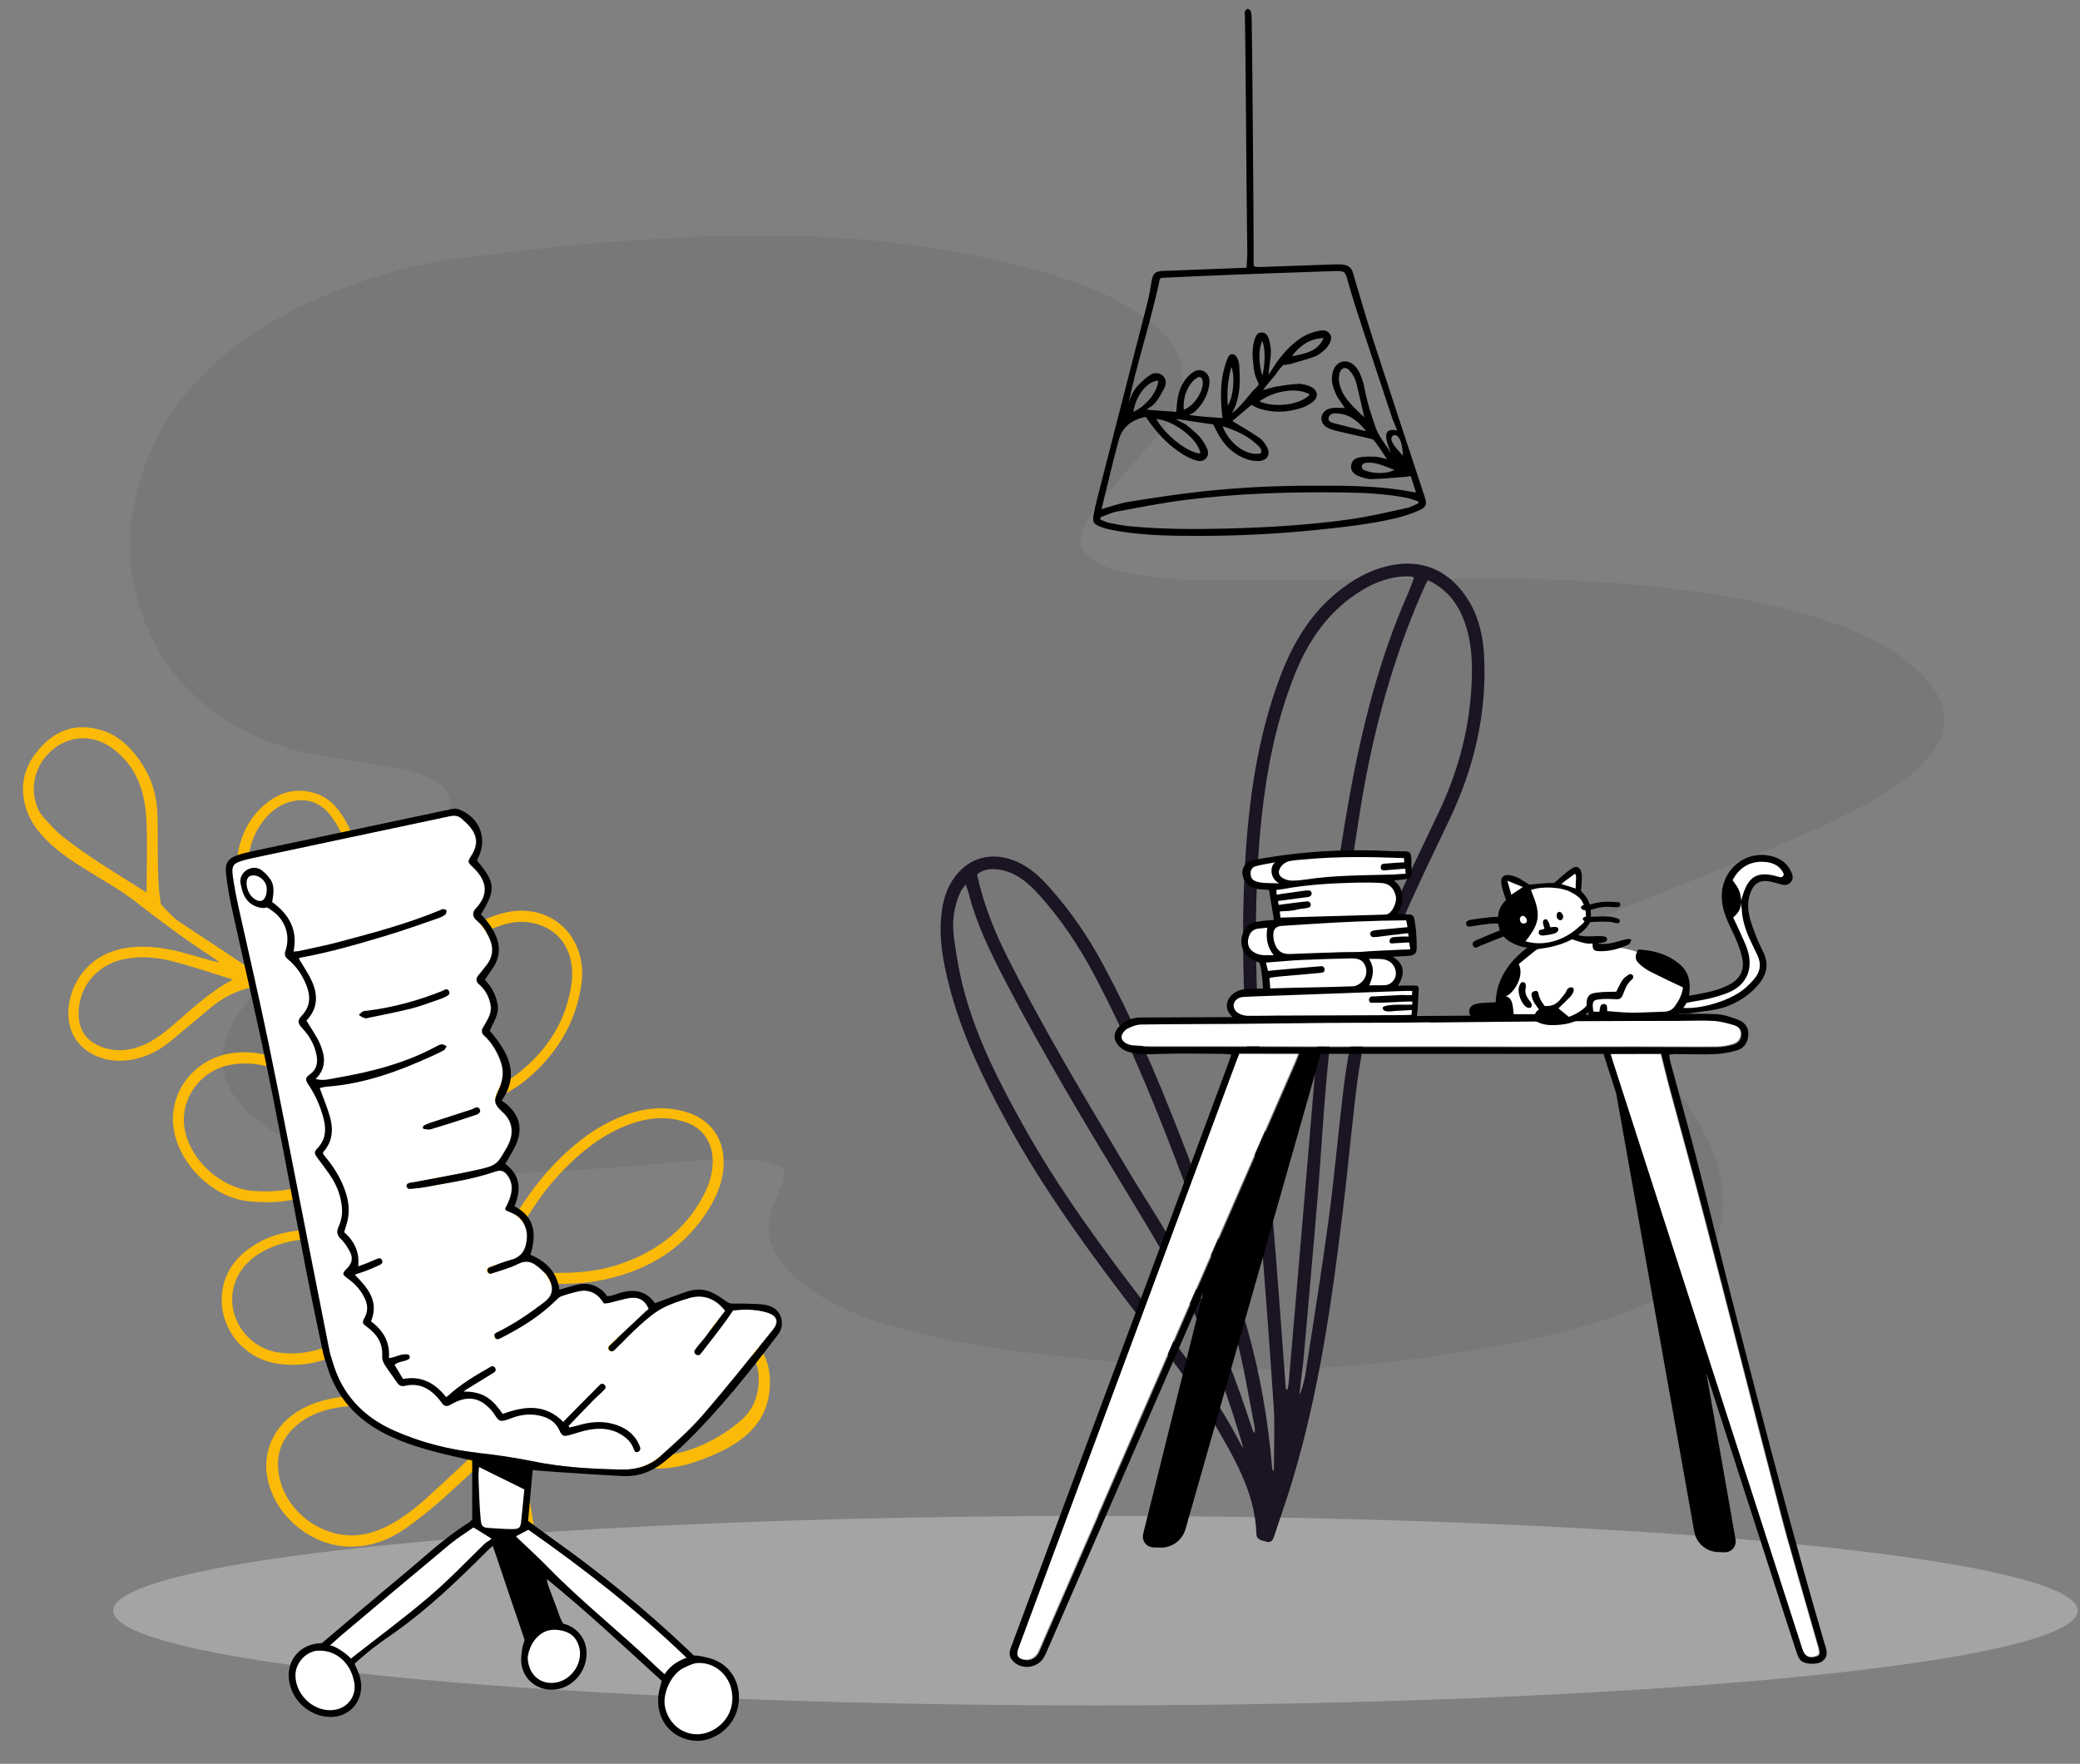 <svg viewBox="247.5 11.222 1350 1144.667" xmlns="http://www.w3.org/2000/svg" overflow="visible">
    <rect x="247.5" y="11.222" width="1350" height="1144.667" fill="#808080" stroke="none"/>
    <g id="Master/Places/Home Office" stroke="none" stroke-width="1" fill="none" fill-rule="evenodd">
        <ellipse id="Oval" fill="#C9C9C9" opacity=".5" cx="958.5" cy="1056.5" rx="637.5" ry="61.5"/>
        <g id="Background" opacity=".5" transform="translate(321, 111) scale(0.966 0.966)">
            <g id="Background/Blob 4" stroke="none" stroke-width="1" fill="none" fill-rule="evenodd">
                <path d="M851.547,285.628 C886.446,285.628 921.36,285.001 956.241,285.802 C991.838,286.62 1027.367,289.321 1062.681,294.185 C1094.939,298.627 1126.804,304.861 1157.54,315.946 C1175.232,322.327 1192.239,330.149 1206.793,342.272 C1212.607,347.114 1218.099,352.629 1222.625,358.671 C1232.579,371.959 1232.587,386.353 1223.6,400.344 C1219.125,407.311 1213.285,413.016 1206.835,418.114 C1193.215,428.882 1178.075,437.166 1162.574,444.802 C1132.084,459.823 1100.439,472.164 1068.967,484.903 C1047.26,493.69 1025.471,502.277 1003.863,511.3 C996.683,514.298 989.86,518.211 983.058,522.031 C979.765,523.88 976.623,526.198 973.891,528.805 C968.228,534.205 967.108,540.255 970.823,547.096 C973.139,551.359 976.09,555.411 979.388,558.974 C984.316,564.299 989.712,569.205 995.066,574.119 C1005.241,583.461 1015.694,592.506 1025.731,601.995 C1041.655,617.048 1055.807,633.593 1066.453,652.888 C1074.697,667.829 1080.699,683.513 1081.631,700.781 C1082.641,719.5 1077.134,735.892 1064.1,749.569 C1055.97,758.101 1046.271,764.452 1035.823,769.718 C1017.398,779.007 997.803,785.067 977.953,790.349 C945.075,799.098 911.614,804.752 877.909,809.168 C851.773,812.592 825.557,815.374 799.232,816.171 C777.273,816.838 755.262,816.25 733.284,815.754 C719.854,815.453 706.412,814.626 693.03,813.42 C668.432,811.202 643.851,808.734 619.306,805.991 C594.927,803.267 570.733,799.293 546.822,793.727 C525.555,788.778 504.622,782.823 485.052,772.86 C473.818,767.142 463.184,760.494 454.543,751.185 C451.106,747.483 447.997,743.376 445.319,739.09 C440.026,730.616 439.137,721.319 441.863,711.805 C443.207,707.113 445.244,702.617 446.989,698.041 C448.089,695.158 449.445,692.353 450.304,689.402 C451.805,684.243 450.698,681.176 445.741,679.272 C441.234,677.54 436.334,676.087 431.561,675.935 C419.776,675.558 407.941,675.564 396.171,676.215 C380.578,677.078 365.037,678.819 349.459,679.968 C327.176,681.612 304.898,683.458 282.584,684.475 C263.353,685.353 244.059,685.803 224.819,685.349 C194.569,684.635 164.669,681.08 136.028,670.418 C121.986,665.189 108.578,658.672 96.951,649.156 C91.378,644.594 86.071,639.403 81.771,633.654 C72.638,621.443 71.012,607.797 76.225,593.371 C79.867,583.291 85.871,574.681 92.666,566.562 C105.338,551.419 120.367,538.774 135.658,526.443 C152.777,512.637 170.255,499.269 187.187,485.24 C196.545,477.487 205.29,468.959 213.933,460.398 C217.497,456.868 220.524,452.592 223.002,448.207 C229.526,436.662 226.951,427.757 215.528,421.11 C206.758,416.007 197.053,413.557 187.172,411.93 C170.688,409.215 154.112,407.039 137.657,404.166 C121.856,401.407 106.619,396.602 92.16,389.557 C49.207,368.628 23.124,334.512 13.424,287.91 C8.372,263.637 11.692,239.959 18.992,216.447 C29.192,183.598 48.223,157.34 74.511,135.388 C101.215,113.089 131.651,98.377 164.028,86.802 C188.612,78.014 213.825,72.202 239.736,69.255 C263.918,66.506 288.064,63.406 312.283,61.04 C330.356,59.274 348.519,58.443 366.641,57.176 C392.946,55.336 419.288,54.808 445.646,55.059 C505.869,55.634 565.23,62.688 623.301,79.125 C641.15,84.177 658.695,90.185 675.094,98.95 C682.753,103.044 690.158,107.774 697.103,112.983 C701.981,116.643 706.366,121.225 710.129,126.051 C718.795,137.167 720.562,149.735 716.322,163.149 C713.549,171.923 709.146,179.903 703.399,186.984 C695.618,196.574 687.386,205.8 679.284,215.127 C673.324,221.986 667.003,228.55 661.341,235.644 C657.746,240.146 654.506,245.119 652.091,250.337 C647.428,260.411 650.205,268.298 659.77,273.95 C667.228,278.356 675.524,280.441 683.933,282.028 C702.391,285.511 721.083,286.623 739.808,286.639 C769.425,286.664 799.043,286.239 828.661,286.031 C836.289,285.977 843.918,286.023 851.547,286.023 L851.547,285.628 Z" id="Fill-1" fill="#1A1423" opacity=".15"/>
            </g>
        </g>
        <g id="Decoration" transform="translate(205, 233) scale(1 1)">
            <g id="Decoration/Nature 2" stroke="none" stroke-width="1" fill="none" fill-rule="evenodd">
                <path d="M159.101,445.224 C145.03,445.224 130.929,444.647 116.9,445.414 C106.498,445.984 96.218,448.337 86.898,453.597 C73.073,461.4 65.772,476.374 68.766,491.801 C71.517,505.969 80.045,512.079 92.989,512.016 C99.648,511.982 105.88,509.762 111.553,506.098 C119.064,501.249 124.273,494.399 129.075,487.048 C138.348,472.855 146.325,457.689 159.101,445.224 M88.871,407.593 C85.148,395.078 81.792,383.048 77.955,371.173 C75.716,364.242 73.312,357.241 69.912,350.831 C63.294,338.353 53.495,328.957 39.756,324.372 C26.839,320.06 13.906,323.74 5.689,333.758 C-3.185,344.576 -4.608,359.437 1.949,370.97 C4.199,374.927 7.023,378.323 10.909,380.605 C16.059,383.629 21.202,386.86 26.74,389.003 C46.908,396.809 67.957,401.761 88.871,407.593 M174.425,430.906 C180.341,424.222 185.596,418.282 190.855,412.346 C201.314,400.539 207.578,386.778 209.345,371.185 C211.594,351.319 204.096,335.584 187.636,324.298 C178.39,317.958 167.87,318.62 158.93,325.388 C154.504,328.74 151.303,333.048 148.985,338.047 C144.232,348.295 143.794,358.987 146.055,369.823 C147.115,374.91 148.569,379.971 150.408,384.833 C156.513,400.971 166.046,415.33 174.425,430.906 M351.825,590.052 C351.74,589.617 351.656,589.182 351.572,588.746 C340.501,587.542 329.445,586.17 318.356,585.177 C301.588,583.675 284.869,584.282 268.422,588.067 C254.583,591.251 241.626,596.587 231.029,606.482 C224.386,612.685 219.584,620.122 218.202,629.305 C214.744,652.283 235.61,671.857 258.958,667.907 C272.621,665.595 283.857,658.705 293.594,649.4 C302.368,641.016 310.392,631.836 318.704,622.966 C325.697,615.502 332.481,607.834 339.644,600.54 C343.386,596.729 347.745,593.529 351.825,590.052 M284.654,509.52 C270.329,509.333 257.682,503.884 244.505,500.673 C233.135,497.902 221.721,495.094 210.166,493.358 C197.424,491.444 184.797,492.716 173.106,498.899 C155.552,508.185 147.102,532.046 159.631,550.962 C170.116,566.794 192.264,576.58 210.947,572.681 C230.837,568.53 247.534,558.924 259.925,542.53 C268.026,531.813 276.038,521.029 284.654,509.52 M303.658,491.109 C314.991,482.896 325.949,475.057 336.79,467.061 C343.369,462.207 348.928,456.281 353.591,449.604 C367.64,429.485 373.973,407.287 369.849,382.947 C366.713,364.434 353.493,350.917 332.947,353.405 C326.848,354.144 321.412,356.575 316.378,359.92 C302.928,368.859 295.261,381.577 292.018,397.131 C288.649,413.291 290.001,429.304 293.728,445.203 C296.317,456.249 299.213,467.226 301.756,478.283 C302.691,482.344 303.001,486.546 303.658,491.109 M408.492,675.614 C406.17,675.879 404.14,676.127 402.106,676.335 C392.546,677.311 382.998,678.414 373.424,679.208 C362.12,680.146 350.764,680.509 339.486,681.682 C326.81,682.998 314.492,685.952 303.113,692.071 C295.18,696.336 288.256,701.797 283.35,709.469 C276.998,719.403 275.59,730.069 280.22,741.027 C288.704,761.102 309.762,770.436 327.189,769.558 C338.914,768.968 349.018,764.067 357.663,755.982 C365.502,748.651 371.739,740.052 377.189,730.933 C387.687,713.362 397.781,695.546 408.019,677.818 C408.28,677.365 408.259,676.747 408.492,675.614 M426.057,667.519 C427.552,667.668 428.305,667.833 429.049,667.806 C448.748,667.072 468.458,666.53 488.14,665.491 C500.795,664.822 513.029,661.627 524.028,655.341 C537.795,647.472 548.801,636.514 557.541,623.206 C562.389,615.826 563.929,607.952 562.602,599.521 C560.853,588.407 555.642,579.289 544.529,575.331 C531.231,570.594 517.839,570.449 504.462,576.034 C486.881,583.375 472.711,594.939 460.982,609.64 C449.773,623.688 440.142,638.8 431.677,654.629 C429.531,658.641 428.012,662.986 426.057,667.519 M375.131,577.8 C389.863,573.455 403.885,569.467 417.813,565.168 C430.164,561.355 442.017,556.353 452.644,548.78 C472.162,534.871 486.005,516.974 491.428,493.113 C493.523,483.9 494.059,474.774 490.871,465.675 C486.963,454.518 478.253,448.025 466.524,447.809 C452.776,447.554 441.023,452.957 430.591,461.409 C415.586,473.569 405.498,489.474 397.345,506.777 C386.74,529.282 383.415,554.055 375.131,577.8 M419.278,666.081 C420.074,664.583 420.574,663.791 420.933,662.941 C430.23,640.869 443.356,621.127 458.431,602.698 C471.375,586.875 487.271,574.793 506.957,568.389 C518.287,564.702 529.826,562.82 541.638,566.467 C557.296,571.301 566.5,581.745 569.935,597.752 C573.791,615.722 566.821,629.961 554.792,642.251 C549.162,648.002 542.74,653.105 536.168,657.785 C521.899,667.946 505.345,671.852 488.243,672.984 C469.165,674.247 450.025,674.56 430.912,675.301 C429.024,675.374 427.138,675.553 424.751,675.716 C425.319,677.303 425.635,678.551 426.188,679.684 C433.805,695.285 441.466,710.864 449.088,726.462 C450.897,730.164 450.75,732.069 448.749,733.093 C446.544,734.22 444.58,733.164 442.7,729.324 C436.933,717.543 431.336,705.677 425.566,693.897 C423.053,688.765 420.278,683.763 417.198,677.896 C415.537,680.362 414.282,682.011 413.251,683.79 C404.938,698.154 396.907,712.689 388.293,726.87 C382.892,735.76 377.042,744.447 370.659,752.654 C362.077,763.688 351.332,771.945 337.365,775.451 C313.824,781.359 287.121,769.921 275.38,748.706 C265.615,731.062 269.895,710.067 286.117,695.928 C297.181,686.285 310.246,680.885 324.422,677.826 C337.493,675.006 350.801,674.353 364.085,673.348 C378.318,672.273 392.527,670.853 406.74,669.513 C408.227,669.373 409.667,668.756 411.821,668.173 C396.772,641.865 381.222,616.422 364.524,591.091 C356.431,596.344 349.074,601.892 342.655,608.508 C335.132,616.265 328.171,624.563 320.693,632.368 C312.153,641.281 303.647,650.272 294.514,658.555 C284.926,667.249 273.536,672.809 260.583,675.012 C236.009,679.194 212.94,661.696 211.153,637.171 C210.275,625.115 214.947,614.891 222.649,605.952 C231.484,595.698 243.09,589.7 255.578,585.172 C267.672,580.786 280.275,578.998 293.029,578.381 C309.665,577.576 326.22,578.663 342.68,581.295 C347.604,582.084 352.604,582.396 359.011,583.08 C340.494,555.276 320.653,530.24 297.086,507.02 C291.417,513.679 285.89,519.793 280.799,526.25 C274.944,533.675 269.689,541.574 263.795,548.967 C249.913,566.377 231.364,576.2 209.775,579.994 C187.634,583.885 161.801,570.435 151.258,550.491 C139.793,528.802 149.418,501.735 172.429,491.052 C185.123,485.159 198.51,484.619 212.139,486.075 C228.742,487.847 244.533,493.002 260.466,497.591 C267.68,499.669 274.837,502.195 282.509,501.969 C284.722,501.903 286.927,501.604 289.135,501.412 C289.275,500.999 289.414,500.586 289.555,500.171 C287.919,498.68 286.323,497.142 284.644,495.7 C262.336,476.542 236.676,463.468 208.888,454.368 C199.181,451.189 189.27,448.635 179.523,445.568 C176.839,444.723 174.77,445.202 172.413,446.44 C162.909,451.44 155.771,458.87 149.978,467.735 C144.066,476.785 138.211,485.872 132.277,494.907 C127.107,502.779 120.645,509.308 112.213,513.716 C105.045,517.462 97.438,519.509 89.34,518.668 C74.67,517.145 64.717,507.545 62.184,492.84 C58.898,473.757 67.695,455.919 84.909,446.817 C95.89,441.013 107.845,438.801 120.034,438.096 C129.076,437.574 138.171,437.994 147.48,437.197 C146.013,436.641 144.578,435.973 143.075,435.546 C122.46,429.684 102.34,422.433 82.307,414.821 C71.731,410.802 60.485,408.518 49.504,405.594 C38.307,402.61 27.167,399.52 16.86,394.032 C9.067,389.883 2.247,384.636 -2.596,377.123 C-11.627,363.116 -10.507,348.764 -2.977,334.83 C4.261,321.439 16.168,315.083 31.399,315.417 C38.668,315.576 45.428,317.944 51.692,321.587 C64.477,329.025 73.976,339.552 79.39,353.255 C83.062,362.548 85.536,372.311 88.645,381.832 C90.918,388.791 93.069,395.81 95.789,402.596 C97.362,406.523 99.951,412.032 99.951,412.032 C99.951,412.032 109.511,417.999 114.379,419.402 C130.867,424.154 147.272,429.186 163.726,434.059 C164.77,434.368 166.944,435.746 168.771,435.932 C165.196,429.471 160.971,422.125 157.654,416.28 C149.734,402.315 142.31,388.148 139.133,372.199 C136.411,358.531 137.151,345.229 144.196,332.893 C151.097,320.807 161.165,313.586 175.689,314.018 C182.312,314.216 188.13,316.787 193.282,320.688 C211.171,334.233 218.665,352.277 215.663,374.459 C213.43,390.952 206.669,405.478 195.509,417.917 C191.384,422.515 187.297,427.15 183.347,431.897 C181.942,433.585 180.992,435.653 179.422,438.222 C182.383,439.087 184.535,439.742 186.702,440.344 C211.297,447.186 235.373,455.331 257.611,468.178 C269.017,474.766 279.759,482.272 289.742,490.861 C291.322,492.22 292.931,493.544 294.943,495.235 C296.598,489.815 295.506,485.039 294.547,480.475 C292.523,470.856 289.877,461.37 287.596,451.804 C283.771,435.768 281.284,419.637 283.5,403.057 C286.421,381.201 295.7,363.376 315.302,351.972 C331.371,342.623 350.047,344.117 362.64,355.802 C370.282,362.896 374.642,371.897 376.215,382.072 C380.008,406.612 374.354,429.196 361.214,450.027 C353.132,462.84 341.822,472.385 329.527,480.985 C321.311,486.733 313.472,493.02 305.454,499.051 C304.381,499.859 303.248,500.589 301.662,501.687 C326.099,525.552 346.191,551.637 365.467,579.758 C367.008,576.716 368.613,574.403 369.4,571.84 C372.224,562.629 374.935,553.378 377.386,544.061 C381.269,529.297 385.706,514.746 392.436,500.984 C400.136,485.236 409.72,470.803 422.976,459.158 C435.356,448.283 449.466,441.221 466.436,441.426 C481.795,441.61 493.348,450.208 498.068,464.818 C501.843,476.501 500.624,488.099 497.312,499.587 C488.812,529.079 469.308,549.218 442.603,563.011 C430.021,569.512 416.372,573.134 402.791,576.903 C395.918,578.81 389.095,580.941 382.349,583.259 C378.751,584.494 375.365,586.342 371.572,588.053 C387.527,614.15 403.174,639.74 419.278,666.081" id="Fill-1" fill="#FBBA07" transform="translate(281, 545.5) rotate(17) translate(-281, -545.5)"/>
                <path d="M849.456,717.79 C840.859,688.56 830.944,660.073 818.545,632.508 C806.204,605.072 790.485,579.502 774.939,553.85 C747.021,507.782 719.251,461.634 694.4,413.803 C684.964,395.637 676.015,377.262 671.023,357.25 C670.671,355.843 670.069,354.498 669.26,352.206 C667.764,354.316 666.697,355.447 666.058,356.782 C661.498,366.298 660.255,376.514 661.647,386.741 C663.263,398.633 665.31,410.565 668.446,422.134 C676.704,452.616 691.026,480.521 706.276,507.981 C729.867,550.456 758.688,589.349 788.234,627.725 C810.016,656.015 831.792,684.277 848.186,716.212 C848.488,716.8 849.027,717.267 849.456,717.79 M856.12,707.914 C856.379,707.857 856.639,707.798 856.899,707.74 C856.899,706.684 857.074,705.593 856.873,704.578 C853.108,685.654 850.061,666.546 845.335,647.864 C836.747,613.929 824.457,581.148 812.219,548.394 C794.964,502.213 776.681,456.47 753.685,412.76 C743.159,392.752 730.861,374.013 715.454,357.405 C709.014,350.463 701.843,344.644 692.241,342.793 C686.585,341.703 681.125,341.956 676.648,345.716 C680.839,365.199 688.059,383.045 696.797,400.318 C715.06,436.419 735.201,471.472 755.918,506.197 C766.508,523.951 776.821,541.886 787.937,559.305 C816.347,603.823 837.656,651.578 853.945,701.696 C854.624,703.783 855.392,705.842 856.12,707.914 M969.272,154.756 C968.456,156.219 967.967,156.96 967.607,157.758 C946.627,204.275 933.529,253.124 925.409,303.335 C920.619,332.945 916.53,362.683 912.782,392.444 C909.261,420.41 906.258,448.452 903.661,476.519 C901.273,502.327 899.9,528.226 897.772,554.06 C894.915,588.732 891.755,623.377 888.744,658.034 C888.199,664.314 886.416,677.146 885.921,683.428 C887.297,681.299 889.373,672.608 889.71,670.398 C894.815,636.926 900.287,603.503 904.803,569.95 C908.561,542.022 910.981,513.915 914.355,485.931 C919.145,446.198 929.344,407.841 945.494,371.221 C955.302,348.984 965.962,327.119 976.397,305.162 C988.236,280.252 995.48,254.131 997.359,226.595 C998.434,210.86 998.237,195.207 992.43,180.174 C988.08,168.914 980.929,160.225 969.272,154.756 M877.049,679.83 C877.459,679.838 877.871,679.844 878.281,679.851 C878.534,677.975 878.864,676.107 879.027,674.223 C880.991,651.573 882.943,628.923 884.874,606.271 C887,581.351 889.068,556.425 891.221,531.507 C894.469,493.909 897.22,456.257 901.195,418.737 C905.601,377.153 911.006,335.673 918.471,294.495 C926.64,249.427 937.849,205.254 956.396,163.192 C957.841,159.916 959.006,156.515 960.285,153.214 C959.371,152.777 958.989,152.466 958.579,152.424 C957.451,152.312 956.311,152.247 955.179,152.279 C941.45,152.671 929.73,158.305 918.966,166.328 C902.037,178.948 890.952,195.912 883.153,215.213 C869.122,249.93 863,286.397 859.96,323.456 C857.054,358.872 857.217,394.361 858.608,429.841 C860.409,475.754 864.402,521.51 868.412,567.27 C871.389,601.241 873.689,635.27 876.287,669.274 C876.556,672.792 876.796,676.311 877.049,679.83 M869.303,732.488 C869.303,718.641 870.056,704.746 869.162,690.956 C866.5,649.894 863.261,608.868 860.116,567.839 C857.477,533.383 854.167,498.971 852.035,464.486 C849.481,423.161 848.187,381.762 850.499,340.371 C852.853,298.237 858.473,256.654 873.577,216.886 C881.522,195.964 892.621,177.165 910.201,162.748 C919.804,154.872 930.302,148.727 942.445,145.728 C966.963,139.671 985.122,150.049 996.215,168.907 C1002.458,179.521 1005.059,191.289 1005.707,203.422 C1007.719,241.047 999.281,276.484 983.147,310.335 C972.104,333.506 960.85,356.604 950.742,380.186 C935.977,414.629 926.856,450.725 922.457,487.95 C919.522,512.778 917.212,537.681 914.227,562.502 C907.034,622.331 898.599,681.95 881.098,739.848 C877.494,751.775 873.272,763.512 869.427,775.367 C868.607,777.898 867.158,779.626 864.538,778.785 C861.921,777.945 858.104,777.844 857.979,773.911 C857.09,745.575 842.346,722.562 828.973,699.179 C815.738,676.043 799.009,655.274 782.786,634.194 C751.158,593.102 720.373,551.437 695.548,505.706 C680.445,477.884 666.738,449.487 658.75,418.675 C654.51,402.32 651.393,385.83 653.891,368.791 C654.893,361.964 656.829,355.507 660.589,349.658 C669.56,335.707 684.053,330.751 699.665,336.308 C708.937,339.608 716.092,345.823 722.583,352.954 C736.894,368.673 748.76,386.091 758.811,404.803 C777.445,439.489 792.923,475.598 807.241,512.223 C823.785,554.544 839.786,597.072 852.153,640.844 C860.452,670.221 865.561,700.217 868.147,730.638 C868.202,731.294 868.408,731.938 868.544,732.587 C868.797,732.554 869.049,732.521 869.303,732.488" id="Fill-1" fill="#1A1423"/>
            </g>
        </g>
        <g id="Chair" transform="translate(372, 525) scale(1 1)">
            <g id="Chair/Office Chair" stroke="none" stroke-width="1" fill="none" fill-rule="evenodd">
                <path d="M174.965,17.536 C176.84,19.24 178.799,20.904 180.394,22.855 C185.365,28.935 185.58,34.682 181.322,41.384 C178.657,45.582 178.811,45.701 182.217,48.952 C191.351,57.671 192.94,66.42 184.055,75.929 C183.935,76.058 183.815,76.188 183.697,76.319 C181.937,78.273 182.106,81.302 184.104,83.013 C187.728,86.118 190.351,89.772 192.435,93.923 C195.659,100.346 195.72,106.463 191.297,112.327 C189.444,114.783 187.429,117.113 185.544,119.545 C185.485,119.621 185.427,119.697 185.37,119.775 C184.222,121.338 184.489,123.522 185.97,124.774 C190.266,128.411 192.809,133.027 193.754,138.517 C194.754,144.33 191.232,148.686 188.542,153.556 C187.707,155.066 188.056,156.939 189.337,158.096 C194.131,162.422 197.416,167.751 199.79,173.761 C202.296,180.108 202.284,186.075 199.36,192.397 C196.094,199.458 194.797,201.868 201.514,207.936 C208.631,214.367 209.039,222.613 204.289,230.906 C197.927,242.012 197.621,242.64 185.094,245.439 C171.647,248.444 158.034,250.71 144.505,253.356 C143.22,253.608 141.834,253.667 140.51,254.095 C138.41,254.777 139.026,257.911 141.228,257.766 L141.385,257.756 C144.997,257.519 148.594,257.093 152.154,256.436 C166.918,253.712 181.829,251.631 196.108,246.695 C200.499,245.177 202.72,245.951 205.203,249.776 C208.663,255.104 207.68,260.513 205.417,265.91 C204.679,267.671 203.785,269.367 203.161,270.676 C203.638,271.525 203.689,271.768 203.823,271.828 C204.961,272.336 206.116,272.817 207.268,273.295 C213.763,275.994 217.676,282.235 217.297,289.27 C216.914,296.384 214.484,301.863 206.799,303.902 C202.081,305.155 197.517,307.009 192.927,308.71 L192.879,308.727 C190.334,309.678 191.632,313.539 194.221,312.717 C194.383,312.666 194.543,312.612 194.702,312.558 C200.365,310.632 206.259,309.122 211.545,306.433 C216.223,304.055 219.941,304.813 223.582,307.648 C226.131,309.632 228.791,311.797 230.505,314.458 C234.096,320.029 235.732,325.945 228.396,331.483 C218.661,338.832 208.683,345.714 197.666,351.018 L197.358,351.168 L197.358,351.168 C194.907,352.397 196.586,356.167 199.112,355.098 C199.547,354.914 199.972,354.71 200.391,354.497 C213.238,347.996 225.404,340.478 235.774,330.334 C236.922,329.211 238.141,327.879 239.579,327.391 C243.502,326.058 247.516,324.908 251.573,324.076 C256.757,323.012 262.093,325.117 265.27,329.35 C265.956,330.261 266.627,331.181 267.307,332.099 C268.457,332.016 269.375,332.064 270.237,331.863 C272.531,331.33 274.787,330.633 277.081,330.104 C279.898,329.454 282.719,328.536 285.571,328.399 C290.818,328.149 294.366,330.754 296.3,335.685 C295.782,336.128 295.214,336.575 294.69,337.065 C286.883,344.387 279.041,351.672 271.311,359.073 C271.125,359.251 270.938,359.431 270.753,359.617 C268.885,361.492 271.552,364.399 273.579,362.695 C273.928,362.401 274.266,362.101 274.591,361.787 C279.944,356.613 285.016,351.133 290.562,346.178 C295.001,342.212 299.624,338.203 304.803,335.385 C310.318,332.383 316.484,330.423 322.547,328.612 C331.698,325.879 339.89,329.008 345.947,336.963 C342.116,341.985 338.095,346.904 334.475,352.102 C332.054,355.579 328.935,358.604 326.41,362.241 C324.838,364.503 328.16,366.994 329.895,364.855 C330.174,364.512 330.442,364.162 330.709,363.824 C335.664,357.558 340.49,351.19 345.301,344.812 C347.115,342.408 348.749,339.87 350.963,336.678 C357.946,335.917 365.739,335.706 373.266,338.061 C379.923,340.146 381.083,344.103 376.715,349.495 C361.628,368.114 346.74,386.913 331.039,405.004 C322.866,414.422 313.371,422.747 304.054,431.097 C297.209,437.233 288.725,440.103 279.482,439.94 C259.604,439.588 239.812,438.517 220.217,434.402 C219.393,434.228 218.569,434.06 217.744,433.895 L215.827,475.733 L248.883,497.494 L314.429,552.415 C315.953,558.242 323.497,562.469 337.06,565.094 C357.405,569.033 355.371,621.499 327.505,613.99 C308.929,608.984 302.024,596.58 306.791,576.779 L306.791,576.779 L270.214,542.275 L225.536,503.204 L239.652,541.155 L246.58,543.894 C254.9,554.176 255.668,563.814 248.883,572.809 C242.099,581.804 232.975,583.127 221.511,576.779 L221.511,576.779 L215.827,563.975 L217.984,552.415 L197.027,484.995 L159.834,520.106 L102.583,565.094 L107.5,572.809 C107.443,594.304 100.012,602.804 85.208,598.31 C63.003,591.569 65.917,575.526 65.917,566.74 C65.917,560.883 72.767,556.108 86.468,552.415 L86.468,552.415 L184.002,473.386 L185.779,429.129 C185.657,429.115 185.535,429.102 185.412,429.088 C166.554,426.976 148.434,422.381 131.137,414.729 C110.92,405.786 96.994,391.14 90.921,369.554 C90.332,367.46 89.518,365.415 89.095,363.29 C83.997,337.671 78.959,312.041 73.895,286.416 C65.701,244.946 57.775,203.421 49.212,162.028 C43.116,132.561 36.251,103.254 29.741,73.873 C28.588,68.675 27.595,63.437 26.756,58.181 C25.214,48.509 25.505,46.831 32.712,44.712 C34.973,44.047 37.266,43.479 39.571,42.989 C82.16,33.947 124.755,24.936 167.338,15.872 C170.211,15.261 172.769,15.543 174.965,17.536 Z" id="Fill-2" fill="#FFF"/>
                <path d="M356.348,63.59 C356.34,67.629 358.199,72.382 362.608,70.568 C366.862,68.817 369.265,64.199 369.483,59.728 C369.573,57.849 368.957,55.246 366.919,54.642 C362.806,53.421 358.491,56.357 356.934,60.103 C356.554,61.017 356.351,62.265 356.348,63.59 M235.874,11.168 C279.369,20.333 322.854,29.551 366.332,38.796 C369.345,39.438 372.359,40.176 375.273,41.164 C381.212,43.174 383.59,46.388 382.878,52.705 C382.046,60.085 380.82,67.453 379.236,74.711 C371.38,110.701 362.874,146.553 355.503,182.64 C346.752,225.484 338.988,268.528 330.664,311.461 C327.28,328.915 323.595,346.311 319.931,363.708 C319.223,367.068 317.994,370.32 316.966,373.608 C310.759,393.465 297.79,407.427 279.447,416.756 C267.551,422.807 254.851,426.515 241.986,429.727 C235.873,431.254 229.699,432.541 223.022,434.056 L223.022,472.338 C223.585,472.825 224.692,474.061 226.043,474.908 C241.827,484.801 255.199,497.732 269.483,509.495 C286.305,523.348 303.899,538.556 320.58,552.583 C320.58,552.583 323.408,552.695 325.416,553.115 C338.742,555.912 345.04,568.465 340.801,581.459 C337.297,592.199 327.18,599.944 315.971,600.467 C301.065,601.163 291.368,587.525 296.401,572.9 C296.99,571.189 298.393,568.152 299.313,566.019 C297.727,564.352 294.148,561.304 292.244,559.71 C285.561,554.115 280.496,550.709 273.393,545.696 C251.467,530.221 232.256,511.727 213.377,492.828 C212.368,491.819 211.28,490.89 209.714,489.451 C208.911,491.732 208.246,493.551 207.628,495.387 C201.715,512.923 195.869,530.482 189.833,547.975 C188.996,550.403 189.008,550.827 189.216,551.352 C190.868,555.508 191.825,563.26 190.828,567.588 C188.361,578.31 178.115,584.607 167.072,582.329 C154.245,579.684 145.848,565.506 149.725,553.004 C151.557,547.1 156.666,541.648 163.925,539.951 C163.925,539.951 165.319,537.848 166.272,535.114 C168.54,528.603 171.091,522.193 173.493,515.729 C174.042,514.249 174.449,512.716 174.588,510.994 C148.772,531.986 124.583,554.645 100.039,577.051 C100.747,580.004 101.647,582.754 102.043,585.577 C104.15,600.639 95.408,613.085 81.052,615.643 C67.687,618.026 53.651,608.203 50.603,594.336 C47.363,579.594 55.099,566.059 68.873,562.398 C69.921,562.119 76.105,560.35 79.161,560.66 C79.25,560.565 80.178,559.587 83.281,556.648 C110.756,530.629 140.029,506.792 170.883,484.887 C176.205,481.11 181.407,477.167 186.735,473.249 C185.761,462.357 184.799,451.582 183.788,440.279 C179.511,440.632 175.757,440.998 171.996,441.244 C156.425,442.258 140.86,443.41 125.275,444.165 C115.481,444.638 106.622,441.418 98.969,435.366 C93.995,431.431 89.216,427.204 84.676,422.774 C62.428,401.067 43.165,376.832 24.456,352.22 C19.817,346.114 21.971,337.084 29.054,334.144 C31.31,333.207 33.877,332.724 36.698,332.595 L39.663,332.46 C44.113,332.264 48.57,332.111 53.008,332.274 C55.195,332.354 56.662,331.918 58.395,330.638 C61.431,328.396 64.642,326.227 68.087,324.735 C73.468,322.404 79.122,322.82 84.599,324.741 C91.076,327.015 97.5,329.437 104.387,331.955 C111.038,322.635 120.096,322.607 129.962,326.258 C131.149,326.697 132.401,326.967 133.633,327.273 C133.972,327.357 134.35,327.286 135.748,327.286 C135.827,327.152 136.168,326.25 136.774,325.59 C142.266,319.604 148.992,318.199 156.641,320.374 C159.759,321.26 162.873,322.16 166.42,323.178 C168.021,311.754 174.945,304.952 185.212,300.511 C181.384,287.826 181.769,276.32 195.563,269.058 C191.433,258.749 191.223,249.137 201.559,241.582 C200.11,239.088 198.796,236.771 197.431,234.485 C190.401,222.715 189.978,212.793 199.924,203.435 C200.837,202.575 202.596,201.516 203.893,200.517 C191.881,183.156 199.736,169.12 211.605,155.205 C209.621,149.942 205.417,144.869 206.497,138.318 C207.531,132.044 210.392,126.667 214.819,122.092 C212.844,119.177 210.893,116.394 209.037,113.559 C205.422,108.039 204.685,101.116 207.092,94.973 C209.409,89.06 212.928,84.027 217.351,79.655 C207.547,63.51 207.866,59.117 219.761,44.852 C219.706,44.513 219.735,44.129 219.582,43.841 C212.667,30.828 217.89,16.793 231.756,11.419 C232.985,10.942 234.566,10.892 235.874,11.168 Z M75.886,565.43 C63.584,565.426 53.987,575.556 54.003,588.889 C54.575,596.916 58.311,604.211 66.395,608.801 C79.451,616.213 94.633,608.894 97.844,594.219 C99.769,585.413 93.843,572.419 85.541,568.543 C82.482,567.113 79.113,565.431 75.886,565.43 Z M321.656,557.475 C312.596,557.444 302.115,563.96 299.572,578.115 C298.054,586.564 303.36,594.188 311.781,595.783 C324.534,598.198 337.631,587.014 337.749,573.608 C337.828,564.595 329.618,556.9 321.656,557.475 Z M164.491,544.537 C159.208,545.759 156.116,548.571 154.26,553.106 C149.788,564.027 158.18,577.303 170.063,578.349 C179.372,579.168 186.679,572.654 187.016,561.79 C186.363,557.409 184.574,551.98 180.076,547.944 C175.606,543.932 170.573,543.13 164.491,544.537 Z M186.586,478.994 C150.491,504.303 115.67,531.467 83.889,562.075 C91.353,564.663 95.761,568.951 98.117,572.809 C99.931,571.157 101.845,569.493 103.672,567.737 C126.697,545.604 151.926,525.875 174.23,502.946 C180.538,496.464 187.285,490.41 193.815,484.143 C194.184,483.789 194.417,483.293 194.507,483.164 C191.879,481.78 189.327,480.435 186.586,478.994 Z M222.179,477.509 C218.804,479.692 214.18,482.363 210.559,484.704 C211.188,485.863 213.752,486.901 215.047,488.161 C226.988,499.795 238.53,511.919 251.216,522.688 C267.628,536.62 284.982,549.44 301.883,562.702 C302.481,560.948 312.72,553.491 315.429,554.209 C312.943,551.977 310.334,549.499 307.586,547.188 C284.281,527.579 261.012,507.927 237.579,488.471 C232.489,484.247 226.784,480.76 222.179,477.509 Z M218.61,438.278 C208.767,443.149 199.402,447.784 189.173,452.846 C189.811,459.236 190.478,466.26 191.222,473.275 C191.698,477.746 192.386,478.543 197.036,478.576 C201.742,478.608 206.452,478.181 211.158,477.909 C216.028,477.627 217.036,477.226 217.5,472.337 C218.352,463.336 218.579,454.273 218.959,445.232 C219.055,442.96 218.742,440.672 218.61,438.278 Z M229.692,17.536 C227.816,19.24 225.858,20.904 224.263,22.855 C219.291,28.935 219.077,34.682 223.335,41.384 C226,45.582 225.846,45.701 222.439,48.952 C213.306,57.671 211.717,66.42 220.602,75.929 C220.721,76.058 220.841,76.188 220.959,76.319 C222.72,78.273 222.551,81.302 220.553,83.013 C216.929,86.118 214.306,89.772 212.221,93.923 C208.998,100.346 208.937,106.463 213.36,112.327 C215.212,114.783 217.228,117.113 219.113,119.545 C219.172,119.621 219.23,119.697 219.286,119.775 C220.435,121.338 220.168,123.522 218.687,124.774 C214.391,128.411 211.848,133.027 210.902,138.517 C209.903,144.33 213.425,148.686 216.115,153.556 C216.95,155.066 216.6,156.939 215.319,158.096 C210.526,162.422 207.241,167.751 204.867,173.761 C202.36,180.108 202.372,186.075 205.296,192.397 C208.563,199.458 209.86,201.868 203.143,207.936 C196.026,214.367 195.618,222.613 200.368,230.906 C206.729,242.012 207.036,242.64 219.562,245.439 C233.01,248.444 246.622,250.71 260.152,253.356 C261.437,253.608 262.823,253.667 264.147,254.095 C266.246,254.777 265.631,257.911 263.428,257.766 L263.272,257.756 C259.66,257.519 256.063,257.093 252.503,256.436 C237.739,253.712 222.828,251.631 208.549,246.695 C204.158,245.177 201.937,245.951 199.453,249.776 C195.994,255.104 196.977,260.513 199.24,265.91 C199.978,267.671 200.871,269.367 201.496,270.676 C201.018,271.525 200.967,271.768 200.833,271.828 C199.695,272.336 198.541,272.817 197.389,273.295 C190.893,275.994 186.981,282.235 187.36,289.27 C187.743,296.384 190.173,301.863 197.858,303.902 C202.575,305.155 207.14,307.009 211.73,308.71 L211.778,308.727 C214.323,309.678 213.025,313.539 210.436,312.717 C210.274,312.666 210.114,312.612 209.955,312.558 C204.292,310.632 198.398,309.122 193.112,306.433 C188.434,304.055 184.716,304.813 181.074,307.648 C178.526,309.632 175.866,311.797 174.151,314.458 C170.561,320.029 168.925,325.945 176.261,331.483 C185.996,338.832 195.974,345.714 206.991,351.018 C207.094,351.068 207.196,351.117 207.299,351.168 C209.75,352.397 208.07,356.167 205.545,355.098 C205.109,354.914 204.685,354.71 204.266,354.497 C191.419,347.996 179.253,340.478 168.883,330.334 C167.735,329.211 166.516,327.879 165.078,327.391 C161.154,326.058 157.141,324.908 153.084,324.076 C147.9,323.012 142.563,325.117 139.387,329.35 C138.701,330.261 138.03,331.181 137.35,332.099 C136.2,332.016 135.282,332.064 134.42,331.863 C132.126,331.33 129.869,330.633 127.576,330.104 C124.759,329.454 121.938,328.536 119.086,328.399 C113.839,328.149 110.291,330.754 108.356,335.685 C108.875,336.128 109.443,336.575 109.966,337.065 C117.774,344.387 125.615,351.672 133.346,359.073 C133.532,359.251 133.719,359.431 133.903,359.617 C135.772,361.492 133.105,364.399 131.077,362.695 C130.729,362.401 130.391,362.101 130.066,361.787 C124.713,356.613 119.64,351.133 114.094,346.178 C109.656,342.212 105.033,338.203 99.853,335.385 C94.338,332.383 88.173,330.423 82.11,328.612 C72.958,325.879 64.767,329.008 58.709,336.963 C62.541,341.985 66.562,346.904 70.181,352.102 C72.603,355.579 75.721,358.604 78.247,362.241 C79.818,364.503 76.497,366.994 74.762,364.855 C74.482,364.512 74.214,364.162 73.948,363.824 C68.993,357.558 64.166,351.19 59.356,344.812 C57.542,342.408 55.907,339.87 53.694,336.678 C46.711,335.917 38.917,335.706 31.391,338.061 C24.733,340.146 23.574,344.103 27.942,349.495 C43.028,368.114 57.917,386.913 73.618,405.004 C81.791,414.422 91.285,422.747 100.603,431.097 C107.448,437.233 115.932,440.103 125.175,439.94 C145.053,439.588 164.845,438.517 184.44,434.402 C195.932,431.987 207.574,430.395 219.245,429.088 C238.102,426.976 256.223,422.381 273.519,414.729 C293.737,405.786 307.662,391.14 313.736,369.554 C314.325,367.46 315.139,365.415 315.562,363.29 C320.659,337.671 325.698,312.041 330.762,286.416 C338.955,244.946 346.882,203.421 355.445,162.028 C361.541,132.561 368.406,103.254 374.916,73.873 C376.068,68.675 377.062,63.437 377.901,58.181 C379.443,48.509 379.152,46.831 371.944,44.712 C369.684,44.047 367.39,43.479 365.086,42.989 C322.497,33.947 279.902,24.936 237.319,15.872 C234.446,15.261 231.888,15.543 229.692,17.536 Z M369.777,51.138 C372.658,53.161 374.044,56.462 373.319,59.83 C372.349,64.352 371.638,67.45 368.611,70.965 C366.391,73.542 362.091,75.461 358.471,75.512 C357.584,75.524 356.348,75.138 356.348,75.138 C355.206,75.488 353.483,76.848 352.578,77.495 C344.173,83.494 340.928,93.546 344.238,103.366 C345.117,105.975 344.301,107.402 342.431,108.947 C336.989,113.441 333.214,119.165 330.63,125.683 C327.807,132.807 328.007,139.413 333.631,145.374 C336.603,148.525 336.425,150.172 333.078,153.786 C328.517,158.708 325.371,164.281 324.08,170.891 C323.102,175.895 323.839,180.135 328.323,183.426 C331.458,185.727 331.511,186.906 329.221,190.301 C324.806,196.848 321.686,203.954 319.65,211.544 C317.726,218.718 317.792,225.479 323.413,231.351 C325.862,233.911 325.554,234.825 323.248,237.977 C320.145,242.221 316.856,246.353 314.065,250.794 C310.147,257.032 307.784,264.036 307.482,271.617 C307.321,275.618 308.413,279.502 310.069,283.147 C311.127,285.476 310.521,288.178 308.631,289.915 C306.05,292.288 304.031,295.456 302.367,298.597 C300.303,302.492 300.954,306.173 304.325,309.449 C307.612,312.644 307.459,313.384 303.655,316.075 C299.108,319.292 295.507,323.288 293.03,328.262 C290.9,332.536 290.351,336.792 292.818,341.261 C294.648,344.574 294.418,345.059 291.148,347.474 C284.758,352.192 280.897,358.063 281.46,366.407 C281.583,368.224 280.801,370.35 279.809,371.944 C277.429,375.765 274.573,379.287 272.113,383.062 C270.775,385.112 269.412,386.23 266.783,385.616 C257.289,383.395 250.21,387.451 244.382,394.537 C243.692,395.379 243.058,396.267 242.402,397.137 C241.083,398.887 239.423,399.025 237.572,398.137 C236.918,397.824 236.316,397.409 235.677,397.065 C225.55,391.589 217.574,393.181 209.993,402.161 C209.645,402.573 209.319,403.009 209.018,403.456 C205.672,408.425 205.67,409.778 197.538,406.589 C190.941,404.001 184.145,403.394 177.269,405.468 C172.371,406.946 168.547,409.679 166.358,414.562 C164.656,418.359 163.662,418.612 159.512,417.461 C155.322,416.299 151.188,414.799 146.924,414.061 C139.813,412.833 132.786,413.23 126.393,417.176 C122.925,419.316 120.018,421.991 118.467,425.882 C117.87,427.378 117.455,429.429 115.226,428.357 C113.328,427.443 113.871,425.608 114.555,424.054 C117.897,416.481 124.071,412.302 131.767,410.268 C139.148,408.319 146.527,408.999 153.811,411.133 C155.821,411.721 157.886,412.127 159.924,412.618 C160.214,412.115 160.188,412.16 160.477,411.656 C155.235,406.194 150.029,400.695 144.733,395.285 C142.322,392.821 139.624,390.63 137.272,388.116 L137.061,387.888 C135.178,385.858 138.141,382.946 140.109,384.893 C140.364,385.146 140.612,385.402 140.86,385.649 C147.671,392.445 154.404,399.317 161.162,406.167 C162.034,407.051 162.879,407.962 163.899,409.03 C175.607,397.125 189.007,398.618 203.209,403.855 C208.914,395.695 214.632,389.058 228.568,389.365 C227.363,388.175 225.51,387.19 224.61,386.627 C219.536,383.449 214.373,380.41 209.31,377.212 L208.788,376.881 C206.455,375.401 208.543,371.827 210.957,373.173 C211.257,373.341 211.55,373.514 211.838,373.678 C220.984,378.904 230.054,384.265 237.93,391.373 C238.461,391.854 239.057,392.264 239.93,392.949 C247.055,383.819 256.046,378.892 267.905,381.149 C269.827,377.954 271.582,375.037 273.414,371.991 C270.992,369.685 267.356,370.068 264.399,368.413 C262.983,367.619 263.364,365.481 264.966,365.218 C269.178,364.527 272.915,367.243 277.083,367.597 C276.273,357.32 280.693,349.644 288.698,343.769 C283.363,330.776 290.634,322.192 299.242,313.475 C296.467,312.519 293.996,311.748 291.585,310.818 C289.048,309.838 286.535,308.78 284.081,307.612 C282.673,306.943 280.651,306.292 281.5,304.16 C282.384,301.936 284.23,303.036 285.695,303.585 C287.561,304.284 289.35,305.183 291.201,305.926 C292.866,306.594 294.568,307.167 297.012,308.059 C296.011,298.691 299.625,291.558 306.141,285.858 C305.365,283.285 304.584,281.07 304.036,278.797 C302.506,272.44 303.137,266.188 305.147,260.024 C307.597,252.515 311.447,245.77 316.288,239.563 C317.507,238 318.735,236.445 319.856,235.016 C319.76,234.431 319.823,233.98 319.628,233.762 C313.516,226.95 313.048,218.989 315.424,210.757 C317.175,204.692 319.647,198.835 321.998,192.336 C320.461,192.038 318.797,191.541 317.105,191.415 C292.817,189.6 270.426,181.338 248.545,171.331 C246.071,170.199 243.59,169.053 241.249,167.678 C240.481,167.226 240.149,166.028 239.617,165.172 C240.669,164.73 241.766,163.85 242.76,163.953 C244.137,164.096 245.49,164.879 246.762,165.56 C266.855,176.332 288.6,181.848 310.863,185.691 C315.229,186.445 319.592,187.83 324.677,186.466 C317.524,179.571 318.426,171.713 321.636,164.084 C323.848,158.824 327.342,154.102 330.539,148.673 C330.641,149.062 330.657,148.626 330.448,148.402 C323.142,140.585 323.01,131.742 327.244,122.638 C329.518,117.748 332.657,113.259 335.498,108.432 C335.375,108.332 335.024,107.807 334.594,107.73 C315.442,104.32 296.813,98.842 278.231,93.254 C267.124,89.914 256.2,85.958 245.22,82.2 C243.527,81.621 241.843,80.793 240.425,79.723 C239.816,79.264 239.629,77.844 239.787,76.955 C239.857,76.566 241.257,76.355 242.078,76.187 C242.373,76.127 242.744,76.43 243.079,76.571 C264.899,85.712 287.704,91.745 310.496,97.778 C318.729,99.958 327.109,101.579 335.431,103.416 C336.451,103.64 337.526,103.618 338.991,103.745 C336.066,89.71 341.874,79.638 352.848,71.615 C352.027,66.59 350.991,61.168 354.123,56.77 C355.677,54.589 357.437,52.655 359.562,51.056 C362.732,48.669 366.792,49.044 369.777,51.138 Z M223.698,206.303 C232.292,209.084 240.906,211.802 249.49,214.614 C251.064,215.129 252.576,215.832 254.1,216.5 C254.737,216.78 255.114,217.445 255.012,218.134 C254.953,218.533 254.639,218.847 254.238,218.901 C252.763,219.099 251.224,219.51 249.925,219.122 C240.583,216.319 231.285,213.361 222.041,210.245 C220.2,209.625 216.947,208.847 218.111,206.163 C219.327,203.358 221.78,205.683 223.698,206.303 Z M242.686,129.438 C258.215,135.608 274.208,139.995 290.801,142.117 C291.877,142.255 293.065,142.191 293.99,142.647 C294.996,143.144 295.755,144.139 296.62,144.917 C295.666,145.523 294.734,146.168 293.742,146.709 C293.474,146.857 293.034,146.694 292.672,146.675 C292.633,146.861 292.594,147.048 292.555,147.234 C282.662,145.132 272.71,143.269 262.897,140.843 C256.774,139.329 250.856,136.983 244.858,134.974 C243.489,134.515 242.125,133.999 240.84,133.348 C239.294,132.565 236.997,131.866 238.055,129.556 C239.22,127.008 241.175,128.838 242.686,129.438 Z" id="Stroke" fill="#000" transform="translate(202.5, 313.5) scale(-1, 1) translate(-202.5, -313.5)"/>
            </g>
        </g>
        <g id="Table" transform="translate(847, 617)">
            <path d="M236.737,80.69 C235.992,82.845 235.474,84.557 234.819,86.214 C184.36,214.033 133.89,341.846 83.421,469.66 C82.686,471.52 82.052,473.431 81.167,475.216 C79.392,478.793 75.994,480.581 72.274,480.081 C67.892,479.491 66.457,477.26 67.877,472.951 C72.994,457.415 78.157,441.894 83.311,426.371 C120.762,313.563 158.215,200.757 195.67,87.95 C196.292,86.079 196.961,84.226 197.736,81.994 C210.662,81.561 223.457,81.134 236.737,80.69 Z M471.552,72.559 C473.568,79.597 475.362,86.249 477.377,92.833 C486.313,122.023 495.543,151.124 504.237,180.385 C522.921,243.268 541.141,306.289 559.956,369.13 C568.294,396.981 577.612,424.536 586.488,452.224 C586.544,452.398 586.627,452.562 586.682,452.735 C588.369,458.042 588.186,459.126 585.454,460.033 C581.134,461.466 578.198,460.042 576.578,455.566 C565.57,425.148 554.596,394.718 543.599,364.295 C509.374,269.61 475.142,174.925 440.915,80.24 C440.241,78.377 439.595,76.506 438.636,73.789 C450.043,73.363 460.701,72.964 471.552,72.559 Z M503.029,49.953 L504.743,49.978 C509.207,50.077 513.708,51.146 518.065,52.274 C520.723,52.961 522.988,54.724 523.123,57.995 C523.249,61.021 521.556,63.831 518.023,64.959 C514.606,66.05 510.967,66.826 507.393,66.974 C490.154,67.691 472.904,68.104 455.659,68.709 C432.249,69.529 408.843,70.459 385.432,71.279 C367.099,71.921 348.763,72.433 330.43,73.067 C306.475,73.897 282.523,74.823 258.568,75.65 C240.053,76.289 221.535,76.813 203.02,77.436 C182.329,78.133 161.641,78.919 140.95,79.583 C136.819,79.715 132.676,79.511 128.542,79.376 C127.662,79.348 126.768,79.012 125.922,78.702 C123.405,77.778 120.926,76.159 121.018,73.489 C121.085,71.704 122.812,69.342 124.458,68.395 C127.194,66.825 130.423,65.432 133.512,65.273 C153.824,64.233 174.156,63.592 194.478,62.724 C214.616,61.864 234.748,60.846 254.887,59.983 C269.039,59.376 283.199,58.935 297.355,58.371 C305.157,58.061 312.953,57.653 320.754,57.289 L320.754,57.289 L320.76,57.421 C351.421,56.062 382.079,54.644 412.741,53.363 C435.968,52.392 459.201,51.598 482.431,50.72 C489.869,50.44 497.315,49.812 504.743,49.978 Z" id="Fill" fill="#FFF" transform="translate(327.558, 265.057) rotate(2) translate(-327.558, -265.057)"/>
            <path d="M321.382,57.912 C321.38,57.868 321.378,57.824 321.376,57.78 C313.575,58.144 305.778,58.552 297.976,58.862 C283.82,59.426 269.661,59.867 255.508,60.474 C235.369,61.337 215.238,62.355 195.099,63.215 C174.778,64.083 154.445,64.723 134.133,65.764 C131.045,65.923 127.815,67.316 125.08,68.886 C123.433,69.833 121.706,72.195 121.64,73.98 C121.547,76.65 124.026,78.269 126.544,79.192 C127.389,79.503 128.283,79.839 129.163,79.867 C133.297,80.002 137.44,80.206 141.571,80.074 C162.262,79.41 182.951,78.624 203.642,77.927 C222.156,77.304 240.675,76.78 259.189,76.141 C283.145,75.314 307.096,74.388 331.052,73.558 C349.384,72.924 367.721,72.412 386.053,71.77 C409.464,70.95 432.87,70.02 456.281,69.199 C473.525,68.595 490.775,68.182 508.014,67.465 C511.588,67.317 515.227,66.541 518.645,65.45 C522.178,64.322 523.871,61.512 523.745,58.486 C523.609,55.215 521.344,53.452 518.686,52.765 C514.33,51.637 509.828,50.568 505.364,50.469 C497.936,50.302 490.49,50.931 483.052,51.211 C459.822,52.089 436.589,52.883 413.362,53.854 C382.7,55.135 352.042,56.553 321.382,57.912 M439.258,74.28 C440.216,76.997 440.863,78.868 441.536,80.731 C475.764,175.416 509.995,270.101 544.22,364.786 C555.218,395.208 566.192,425.639 577.199,456.057 C578.819,460.533 581.756,461.957 586.076,460.524 C588.807,459.617 588.99,458.533 587.303,453.226 C587.248,453.053 587.165,452.889 587.109,452.715 C578.234,425.027 568.915,397.472 560.578,369.621 C541.763,306.78 523.542,243.759 504.859,180.876 C496.164,151.615 486.934,122.514 477.999,93.324 C475.984,86.74 474.19,80.088 472.174,73.05 C461.322,73.455 450.665,73.854 439.258,74.28 M198.358,82.484 C197.582,84.716 196.913,86.57 196.292,88.441 C158.836,201.248 121.384,314.054 83.932,426.862 C78.779,442.385 73.615,457.906 68.498,473.442 C67.079,477.751 68.513,479.982 72.896,480.571 C76.616,481.072 80.013,479.284 81.788,475.707 C82.674,473.921 83.307,472.011 84.042,470.151 C134.512,342.337 184.982,214.524 235.44,86.705 C236.095,85.048 236.614,83.336 237.358,81.181 C224.078,81.625 211.283,82.052 198.358,82.484 M507.021,46.019 C511.781,46.085 516.64,47.617 521.228,49.159 C525.451,50.58 528.221,53.829 528.138,58.629 C528.055,63.407 525.879,67.398 521.39,68.932 C516.652,70.552 511.584,71.605 506.59,71.991 C498.27,72.634 489.895,72.533 481.545,72.786 C480.292,72.824 479.048,73.072 477.246,73.289 C477.623,75.141 477.827,76.868 478.329,78.505 C484.947,100.045 491.827,121.507 498.204,143.117 C507.719,175.365 516.724,207.762 526.235,240.012 C547.159,310.965 568.164,381.893 591.472,452.112 C591.529,452.285 591.602,452.451 591.669,452.621 C593.192,456.52 594.197,460.355 590.124,463.437 C587.22,465.635 579.651,465.905 576.615,463.499 C575.189,462.369 574.236,460.373 573.579,458.582 C567.197,441.175 560.924,423.728 554.62,406.292 L508.522,278.792 L531.295,386.391 C531.371,386.748 531.418,387.111 531.437,387.475 L531.447,387.84 C531.447,391.706 528.313,394.84 524.447,394.84 L524.447,394.84 L520.062,394.84 C512.467,394.84 505.904,389.535 504.312,382.109 L504.312,382.109 L443.758,99.646 C441.532,93.489 439.306,87.331 437.08,81.173 C436.339,79.126 435.645,77.062 434.702,74.35 C373.398,76.47 312.175,78.586 251.222,80.694 L174.275,391.972 C172.439,399.396 165.777,404.612 158.129,404.612 L153.745,404.612 C149.879,404.612 146.745,401.478 146.745,397.612 C146.745,397.125 146.795,396.639 146.896,396.163 L180.328,238.202 C149.287,316.85 118.242,395.497 87.203,474.146 C85.928,477.377 84.645,480.453 81.584,482.596 C76.652,486.051 69.912,485.801 65.572,481.719 C63.039,479.336 62.422,476.6 63.523,473.3 C96.517,374.341 129.501,275.376 162.464,176.405 C172.113,147.433 181.698,118.44 191.305,89.454 C191.926,87.581 192.485,85.688 193.261,83.195 C191.115,83.081 189.395,82.866 187.683,82.918 C174.247,83.331 160.79,83.472 147.387,84.385 C141.027,84.818 134.776,85.389 128.47,84.231 C125.178,83.626 122.193,82.468 119.861,79.94 C116.366,76.152 116.087,72.174 119.324,68.173 C122.965,63.672 127.948,61.458 133.583,61.223 C162.978,60 192.382,58.966 221.779,57.797 C247.73,56.764 273.677,55.64 299.624,54.554 C326.117,53.445 352.611,52.348 379.103,51.217 C411.219,49.845 443.335,48.43 475.45,47.062 C485.973,46.612 496.504,45.873 507.021,46.019 Z" id="Stroke" fill="#000" transform="translate(328, 265.5) rotate(2) translate(-328, -265.5)"/>
        </g>
        <g id="Table Objects" transform="translate(952, 421) scale(1 1)">
            <g id="Table Objects/Books and Pet" stroke="none" stroke-width="1" fill="none" fill-rule="evenodd">
                <path d="M432.719,147.199 L448.508,148.303 L456.303,157.32 L455.931,162.645 L437.789,159.537 L430.113,166.963 L427.601,178.77 L429.628,191.405 L440.761,214.726 L436.874,228.182 L420.69,240.248 L399.551,245.457 L386.975,245.916 L382.643,248.015 L365.91,249.535 L330.113,249.821 L327.739,244.176 L315.218,251.913 L293.473,250.392 L272.878,248.952 L270.945,237.803 L277.157,217.013 L289.34,206.393 L284.13,201.644 L281.382,194.329 L275.232,176.491 L272.096,160.914 L289.22,165.624 L305.481,164.449 L319.059,154.558 L319.462,169.859 L326.57,180.081 L324.498,190.199 L316.034,197.818 L330.825,200.054 C329.333,204.606 331.925,206.406 338.6,205.453 C345.275,204.5 352.607,205.723 360.596,209.12 L360.596,209.12 L388.32,226.674 L389.309,238.054 L399.09,237.199 L417.549,232.773 L427.301,224.683 L429.123,216.167 L427.485,204.545 L419.327,187.396 L417.342,166.07 L421.54,155.751 L432.719,147.199 Z M208.521,144.68 L210.524,158.539 L196.707,160.772 L202.271,165.699 L204.3,175.993 L196.707,185.768 L210.524,185.768 L212.763,208.271 L196.707,209.589 L204.3,221.455 L198.56,231.988 L214.311,231.988 L212.167,251.847 L101.005,251.847 L95.752,248.061 L93.71,241.099 L98.646,236.019 L118.097,234.473 L114.482,214.847 L104.904,206.586 L103.783,196.922 L109.5,190.89 L125.181,188.686 L121.069,165.699 L106.762,163.904 L104.904,156.306 L106.762,151.405 L119.613,148.708 L146.242,144.68 L208.521,144.68 Z" id="Fill" fill="#FFF"/>
                <path d="M445.4,145.872 C451.057,147.328 455.64,150.575 458.126,156.115 C459.114,158.316 459.631,160.714 457.758,162.766 C455.967,164.732 453.707,164.89 451.247,164.116 C449.171,163.463 447.056,162.909 444.933,162.425 C438.035,160.853 433.826,163.292 431.454,170.026 C429.629,175.205 429.853,180.486 431.128,185.613 C432.302,190.337 434.138,194.914 435.919,199.463 C437.174,202.669 438.877,205.697 440.285,208.847 C443.319,215.63 442.358,221.923 437.875,227.78 C432.775,234.442 426.201,239.141 418.567,242.46 C409.807,246.27 400.895,246.351 391.58,247.951 C389.443,248.318 385.573,248.087 385.573,248.087 C385.039,248.155 383.951,249.539 383.415,249.606 C366.349,251.706 348.996,251.543 331.909,251.545 C327.097,251.564 327.574,252.358 326.273,247.019 C319.614,254.332 310.398,255.586 302.036,255.51 C298.902,255.483 295.433,254.666 292.755,253.11 C292.135,252.749 291.735,252.105 291.143,251.909 C291.143,251.909 287.473,251.758 285.573,251.88 C277.62,252.388 270.477,251.533 262.514,251.689 C259.866,251.74 256.316,252.264 253.737,251.452 C251.286,250.681 248.783,249.443 249.057,246.255 C249.319,243.212 251.779,242.07 254.344,241.55 C256.633,241.086 259.011,241.044 261.354,240.875 C262.783,240.771 264.221,240.783 266.248,240.725 C266.694,225.976 274.893,214.106 286.881,205.169 C282.997,205.183 274.261,201.81 271.51,197.939 C266.527,199.911 261.704,201.859 256.849,203.72 C255.126,204.38 252.861,206.57 251.61,204.119 C250.218,201.389 253.31,200.603 255.14,199.778 C259.585,197.776 264.129,195.996 268.931,194.002 C268.616,192.743 268.124,190.936 267.791,189.607 C262.921,189.223 255.551,190.641 249.38,191.568 C247.259,191.886 246.152,189.066 247.948,187.893 C248.558,187.493 249.298,187.294 250.005,187.165 C254.279,186.388 258.617,185.947 262.938,185.451 C264.541,185.268 266.169,185.31 267.689,185.252 C268.462,177.455 273.003,174.489 273.003,174.489 C272.111,171.621 270.826,168.412 270.14,165.08 C268.949,159.302 271.367,157.098 276.994,158.531 C278.395,158.888 280.867,159.844 282.079,160.584 C284.167,161.859 288.184,164.358 288.184,164.358 C294.543,163.731 299.334,163.146 303.72,163.292 L303.732,163.291 C303.825,163.282 304.459,163.176 305.767,161.964 C308.717,159.226 311.752,156.513 315.063,154.239 C318.781,151.686 321.206,152.813 322.068,157.148 C322.419,158.917 321.884,166.685 321.538,168.387 C326.197,173.018 326.523,175.255 327.353,177.248 C334.499,174.965 339.832,175.338 346.137,175.751 C346.275,175.761 346.475,175.83 346.692,176.038 C347.771,177.072 347,178.881 345.506,178.947 C345.015,178.969 344.489,178.945 343.957,179.013 C338.215,178.473 336.96,178.664 332.848,179.351 C331.971,179.497 327.885,180.773 327.885,180.773 C328.08,182.451 328.064,185.201 328.064,185.201 C333.474,185.222 340.583,184.016 346.027,186.619 C346.605,186.896 346.954,187.502 346.868,188.137 L346.865,188.157 L346.865,188.157 C346.774,188.828 346.209,189.34 345.532,189.339 C343.976,189.34 342.674,188.841 340.577,188.479 C336.871,188.265 334.807,188.3 331.031,188.439 C329.288,188.674 327.524,188.597 327.524,188.597 C326.314,191.785 320.725,196.729 319.554,196.901 C324.672,198.979 331.617,197.091 337.03,197.989 C338.95,198.308 339.124,201.077 337.239,201.56 C335.879,201.908 334.213,202.311 332.355,202.527 C336.188,203.219 340.65,202.823 347.75,200.599 C349.293,200.116 350.908,199.863 352.512,199.572 C353.226,199.442 353.946,199.778 354.309,200.407 L354.315,200.417 C353.706,201.382 353.319,202.831 352.451,203.231 C346.291,206.066 339.804,207.84 332.981,207.513 C329.693,207.355 329.103,206.214 329.124,202.464 C326.676,203.038 323.037,202.374 315.817,199.797 C309.892,203.037 302.569,205.001 294.946,205.971 C294.077,206.082 293.086,206.285 292.429,206.801 C288.724,209.705 285.106,212.717 281.196,215.907 C285.151,223.406 278.313,234.612 272.786,236.908 C277.806,237.382 277.4,245.307 277.997,248.422 C281.814,248.392 291.686,248.421 291.686,248.421 C291.686,248.421 292.907,245.891 294.395,245.424 C291.755,241.741 289.896,239.601 289.495,235.577 C289.358,234.209 291.091,233.262 292.464,233.325 C293.273,233.362 293.789,233.753 293.932,234.76 C294.533,238.979 298.118,243.122 298.118,243.122 C304.408,243.436 306.8,240.62 309.14,237.587 C310.448,235.892 311.787,234.618 312.174,233.356 C312.664,231.765 314.584,230.318 316.382,231.275 C317.183,231.702 316.98,233.407 316.546,234.287 C314.971,237.482 313.568,237.897 310.962,240.813 C309.776,241.879 307.691,243.973 307.013,244.618 C308.956,246.366 311.855,248.479 313.7,250.137 C318.795,248.498 324.341,244.551 325.283,242.69 C324.849,234.749 329.235,234.756 333.192,234.264 C336.762,233.82 340.406,233.953 344.507,233.815 C345.697,231.541 346.892,228.7 348.594,226.207 C349.649,224.663 351.389,223.509 353.009,222.476 C353.477,222.176 354.939,222.665 355.319,223.221 C355.678,223.746 355.53,225.265 355.064,225.605 C351.594,228.129 350.363,231.919 348.853,235.632 C347.605,238.703 346.524,238.889 342.773,238.648 C339.372,238.429 335.883,238.38 332.535,238.905 C329.543,239.375 328.643,240.273 329.642,246.656 C329.642,246.656 329.832,246.817 333.534,246.856 C333.82,245.498 333.898,243.997 334.491,242.737 C334.856,241.963 335.7,241.945 336.578,241.757 C336.968,241.674 338.175,242.177 338.363,242.902 C338.668,244.081 338.553,245.368 338.604,246.386 C344.037,246.766 349.232,247.406 354.427,247.425 C361.506,247.452 368.584,246.974 375.664,246.775 C378.563,246.694 380.754,245.692 382.543,243.232 C385.258,239.499 387.308,235.598 387.778,231.002 C380.613,227.571 373.552,224.348 366.656,220.807 C363.96,219.421 361.345,217.605 359.209,215.47 C356.476,212.737 356.581,210.611 358.746,206.425 C368.645,206.89 377.928,209.398 385.744,216.036 C390.331,219.933 392.279,225.083 392.17,231.038 C392.141,232.631 391.961,234.221 391.803,236.47 C401.642,234.588 411.201,233.384 419.54,228.277 C424.719,225.106 427.407,220.005 426.559,213.913 C425.971,209.679 424.516,205.488 422.927,201.487 C420.784,196.095 417.845,191.016 415.787,185.598 C413.176,178.729 411.928,171.62 414.015,164.254 C417.922,150.461 431.564,142.312 445.4,145.872 Z M198.715,142.597 C200.479,142.688 202.245,142.724 204.01,142.69 C210.744,142.558 211.368,142.737 211.531,148.874 C211.6,151.469 211.649,154.065 211.71,157.13 C211.744,158.877 210.472,160.376 208.744,160.636 C208.029,160.743 207.315,160.848 206.601,160.947 C204.989,161.17 201.928,161.465 200.275,161.675 C205.13,165.547 205.397,169.188 205.763,172.702 C206.131,176.238 203.746,182.349 202.089,183.272 L210.695,183.742 C212.037,183.836 213.14,184.835 213.372,186.16 C213.829,188.778 214.293,191.244 214.52,193.731 C214.867,197.526 215.002,201.35 214.999,205.162 C214.997,208.748 213.778,210.093 210.244,210.514 C207.551,210.835 202.767,210.905 199.365,211.085 C208.092,216.39 206.906,222.963 202.884,229.962 C206.479,229.709 210.103,229.932 212.769,229.815 C215.141,229.71 216.414,229.806 216.302,232.441 C216.181,235.305 215.611,244.942 215.611,244.942 L215.247,248.627 C214.742,253.997 214.342,252.944 209.111,253.11 C202.943,253.305 196.768,253.412 190.596,253.436 C168.442,253.524 146.288,253.543 124.134,253.625 C117.599,253.65 111.053,253.604 104.532,253.954 C99.575,254.219 96.244,251.802 93.584,248.192 C90.804,244.419 91.268,239.581 94.601,236.263 C98.144,232.736 102.294,231.97 107.478,232.019 C110.265,232.044 115.289,231.671 115.289,231.671 C115.289,231.671 114.686,220.72 113.025,215.093 C113.025,215.093 109.499,213.659 107.47,212.388 C98.237,206.607 100.143,194.646 106.579,190.216 C108.25,189.065 110.486,188.542 112.542,188.189 C115.551,187.674 118.63,187.572 122.322,187.236 C121.237,180.568 120.212,174.268 119.147,167.725 C116.458,167.537 114.101,167.531 111.798,167.179 C106.216,166.328 102.455,162.528 101.885,157.361 C101.404,152.995 104.591,149.064 108.918,148.308 C118.497,146.635 128.122,145.112 137.787,144.092 C158.043,141.956 178.368,141.538 198.715,142.597 Z M206.731,233.34 C176.614,234.418 146.498,235.531 116.382,236.643 C111.664,236.817 106.94,236.899 102.235,237.248 C99.042,237.485 96.719,239.505 96.265,241.923 C95.807,244.359 97.322,247.041 100.307,248.333 C101.918,249.031 103.779,249.446 105.533,249.467 C111.703,249.539 117.876,249.349 124.048,249.325 C150.921,249.22 177.794,249.147 204.667,249.03 C206.29,249.022 211.587,248.85 211.587,248.85 L211.874,245.713 L210.506,245.799 C207.318,245.996 204.179,246.16 201.699,246.272 C199.234,246.382 196.687,247.076 194.25,246.233 C193.322,245.913 192.728,244.899 193.034,243.966 C193.071,243.852 193.122,243.768 193.196,243.72 C196.624,241.533 208.314,242.464 212.146,242.224 L212.143,240.21 C208.36,240.115 202.718,240.497 198.961,240.662 C194.43,240.861 189.891,241.082 185.363,240.993 C185.165,240.989 184.971,240.892 184.777,240.736 C183.592,239.782 183.841,237.904 185.146,237.12 C185.253,237.056 185.36,236.995 185.471,236.937 C185.898,236.713 186.542,236.925 187.085,236.897 C192.888,236.601 198.694,236.337 204.492,235.975 C206.888,235.824 209.571,236.245 211.959,235.978 C211.915,235.465 212.14,233.861 212.095,233.349 C210.498,233.237 208.322,233.283 206.731,233.34 Z M425.726,175.518 L425.728,175.507 C425.24,178.375 425.315,181.404 420.397,185.679 C422.067,189.166 424.382,194.074 426.057,197.88 C427.586,201.352 429.291,204.825 430.206,208.476 C433.182,220.348 428.381,229.824 417.144,234.454 C413.475,235.965 409.604,237.05 405.75,238.034 C400.836,239.288 395.24,239.981 390.268,240.997 L388.034,244.355 C399.649,245.172 417.674,239.779 426.895,232.55 C429.445,230.551 431.763,228.189 433.896,225.741 C437.968,221.067 438.884,215.809 436.098,210.093 C434.907,207.646 433.768,205.175 432.575,202.729 C429.134,195.671 426.366,188.42 425.98,180.452 C425.964,180.101 425.467,177.64 425.698,175.725 L425.726,175.518 Z M284.839,227.822 C285.187,227.974 285.424,228.381 285.595,228.834 C285.921,229.7 285.928,230.652 285.731,231.555 C285.061,234.628 286.2,236.606 287.409,238.544 C288.077,239.612 289.077,240.51 289.559,241.642 C289.837,242.295 289.662,243.583 289.183,243.994 C288.688,244.419 287.436,244.424 286.762,244.101 C282.997,242.295 280.068,234.408 281.506,230.32 C282.076,228.703 282.856,226.953 284.839,227.822 Z M172.346,212.198 C161.646,212.449 150.942,212.721 140.251,213.222 C132.673,213.577 125.112,214.325 117.141,214.927 C117.646,216.923 118.098,218.693 118.519,220.358 C118.519,220.358 120.859,220.052 121.914,219.96 C132.034,219.074 142.148,218.114 152.275,217.322 C152.476,217.307 152.681,217.285 152.889,217.262 C155.534,216.974 156.222,220.93 153.611,221.444 C153.391,221.488 153.17,221.521 152.948,221.544 C143.744,222.465 134.517,223.177 125.303,224.009 C123.4,224.18 121.516,224.552 119.458,224.855 C119.659,227.607 119.815,229.746 119.96,231.731 C119.96,231.731 121.029,231.651 121.195,231.645 C138.776,231.09 155.951,230.959 173.529,230.312 C174.887,230.262 176.373,229.686 177.53,228.938 C181.496,226.372 183.128,222.199 181.983,218.163 C180.758,213.846 178.071,212.064 172.346,212.198 Z M184.03,212.506 C188.155,218.84 186.492,224.162 184.198,229.678 C187.297,229.668 189.823,229.665 192.348,229.649 C193.115,229.644 193.885,229.632 194.647,229.56 C199.01,229.147 202.044,225.024 201.39,220.689 C200.767,216.554 197.848,213.473 193.37,212.781 C190.749,212.377 188.031,212.597 184.03,212.506 Z M118.07,192.287 C115.807,192.508 114.206,192.682 112.602,192.819 C108.876,193.134 106.762,195.241 105.847,198.766 C104.884,202.474 105.75,205.738 108.86,207.884 C112.647,210.497 116.055,210.21 122.18,210.077 C117.983,204.936 116.943,198.827 118.07,192.287 Z M208.177,187.479 C198.196,187.545 185.945,187.867 175.979,188.293 C159.852,188.982 143.741,190.035 127.633,191.082 C123.112,191.376 121.53,193.664 121.986,198.462 C122.155,200.24 122.586,201.998 123.303,203.634 C125.218,207.999 128.12,209.526 133.097,209.338 C144.699,208.901 156.301,208.447 167.907,208.125 C173.346,207.973 177.625,208.31 184.377,207.545 C185.144,207.416 198.973,206.873 206.36,206.493 C207.735,206.422 209.253,206.514 210.876,206.23 C210.619,204.653 210.268,203.014 210.078,201.85 C206.269,201.92 202.781,202.348 198.666,202.489 C197.98,202.512 197.396,201.973 197.353,201.289 C197.352,201.271 197.351,201.253 197.35,201.235 C197.267,199.822 198.29,198.612 199.692,198.409 C201.508,198.145 208.441,197.862 209.754,198.048 C209.771,197.797 209.45,195.877 209.45,195.877 C207.598,195.869 201.364,196.96 199.512,196.952 C197.183,197.261 194.856,197.594 192.522,197.868 C190.542,198.1 188.545,198.457 186.574,198.366 C186.374,198.357 186.178,198.293 185.983,198.193 C184.717,197.543 184.438,195.74 185.476,194.767 C185.624,194.628 185.783,194.519 185.958,194.455 C187.461,193.904 189.144,193.788 190.765,193.63 C196.883,193.031 203.006,192.488 209.047,191.932 L208.177,187.479 Z M289.133,167.824 C295.549,183.277 295.521,188.572 285.608,201.095 C294.779,203.912 306.465,202.136 316.27,195.034 C317.719,193.986 323.866,189.044 323.926,188.121 C321.15,186.06 324.105,185.187 324.9,185.043 C324.9,185.043 324.754,181.934 324.555,180.982 C321.427,181.086 320.408,178.051 323.453,177.664 C322.745,175.742 321.955,172.742 315.481,169.445 C308.928,165.554 295.466,165.359 289.133,167.824 Z M298.952,186.806 C299.767,186.857 299.948,187.775 300.587,188.699 C300.972,189.258 301.325,190.85 301.639,191.955 C302.521,192.017 303.369,191.824 303.882,191.788 C305.446,191.681 307.119,191.841 306.954,193.771 C306.882,194.614 305.457,195.736 304.445,196.025 C302.022,196.718 299.491,197.15 296.977,197.35 C296.123,197.418 294.966,197.184 294.378,196.454 C294.106,196.119 294.161,194.081 294.675,193.888 C295.613,193.536 297.641,193.362 297.933,192.783 C297.933,192.783 297.299,190.896 297.064,189.896 C296.709,188.39 297.006,186.683 298.952,186.806 Z M282.543,185.196 C282.245,185.535 282.023,185.882 281.99,186.245 C281.902,187.231 282.083,188.401 282.888,189.068 C283.804,189.829 285.655,189.75 286.308,188.665 C286.531,188.294 286.579,187.838 286.522,187.409 C286.46,186.934 286.228,186.404 285.894,185.934 C285.071,184.775 283.624,183.97 282.543,185.196 Z M308.927,182.665 C309.149,182.981 309.377,183.305 309.614,183.639 C310.467,184.85 310.146,186.592 308.84,187.292 C308.595,187.423 308.375,187.488 308.173,187.453 C305.898,187.056 305.611,185.091 305.948,183.279 C306.012,182.936 306.289,182.632 306.638,182.34 C307.34,181.755 308.4,181.917 308.927,182.665 Z M175.365,163.046 C159.589,163.444 143.844,164.315 128.286,167.211 C126.789,167.491 123.904,167.741 123.904,167.741 C123.973,168.28 124.045,170.388 124.115,170.926 C124.115,170.926 126.745,170.398 128.042,170.242 C131.999,169.768 135.93,169.088 139.88,168.55 C141.674,168.307 143.503,168.004 145.286,168.135 C145.469,168.149 145.647,168.211 145.823,168.306 C147.057,168.97 147.154,170.743 146.091,171.658 C145.945,171.784 145.79,171.896 145.623,171.982 C144.702,172.462 143.527,172.484 142.453,172.631 C138.322,173.194 134.18,173.676 130.058,174.299 C128.417,174.547 124.975,174.948 124.975,174.948 C125.034,175.434 125.353,177.009 125.411,177.494 C125.411,177.494 128.65,176.994 130.265,176.815 C134.948,176.296 139.611,175.559 144.303,175.188 C144.538,175.169 144.779,175.243 145.026,175.373 C146.453,176.125 146.691,178.215 145.294,179.022 C145.207,179.073 145.117,179.114 145.024,179.145 C142.44,179.992 139.513,179.845 136.948,180.593 C134.212,181.392 129.613,181.548 128.771,181.557 L128.666,181.557 C128.062,181.546 126.126,181.741 126.126,181.741 L126.588,185.729 C149.055,185.077 171.338,184.493 193.073,183.831 C194.289,183.794 195.7,183.77 196.671,183.173 C199.88,181.195 202.263,175.157 201.434,171.751 C200.106,166.29 197.152,163.518 191.676,163.236 C186.249,162.957 180.798,162.909 175.365,163.046 Z M420.035,161.451 C421.459,163.576 422.892,165.261 423.792,167.196 C424.628,168.993 425.126,170.07 425.693,174.93 C425.984,172.728 426.471,171.678 426.674,171.01 C430.387,158.803 436.544,155.461 448.841,158.963 C449.504,159.152 450.172,159.321 450.867,159.488 C452.38,159.852 453.669,158.299 453.007,156.892 C451.113,152.877 447.388,150.429 442.502,149.748 C432.616,148.369 424.679,152.472 420.035,161.451 Z M273.827,161.778 C274.646,164.696 275.431,167.497 276.388,170.901 C278.979,169.175 281.006,167.822 283.918,165.882 C279.86,164.232 276.964,163.054 273.827,161.778 Z M317.61,157.291 C315.384,159.11 311.645,161.582 308.782,163.921 C311.097,164.661 313.025,165.277 314.229,165.598 C315.354,165.898 317.084,166.592 318.242,166.834 C317.883,162.526 319.238,158.032 317.61,157.291 Z M123.37,149.802 C118.103,150.82 114.01,151.368 110.083,152.497 C108.6,152.923 107.365,154.734 107.227,156.011 C107.049,157.67 107.31,159.817 108.592,160.993 C109.92,162.213 112.125,162.704 114.027,163.014 C116.809,163.468 121.93,163.282 125.772,163.551 C118.77,159.726 120.227,151.124 123.37,149.802 Z M143.308,147.87 C139.693,148.204 136.039,148.373 132.485,149.05 C128.616,149.787 125.068,153.706 125.58,156.925 C126.099,160.185 131.114,161.771 134.365,161.741 C139.626,161.692 144.837,160.682 150.062,160.057 C167.18,158.007 192.918,158.106 200.883,157.726 C202.718,157.443 207.817,157.274 207.817,157.274 L207.587,154.005 C205.047,154.057 198.932,154.749 196.392,154.835 C194.547,154.898 191.779,155.979 191.65,153.035 C191.526,150.268 194.46,150.775 196.27,150.575 C199.81,150.183 203.381,150.069 206.94,149.84 L206.717,147.083 C206.717,147.083 205.277,147.064 204.269,147.024 C183.935,146.24 163.606,145.997 143.308,147.87 Z" id="Stroke" fill="#000"/>
            </g>
        </g>
        <g id="Hanging Lamp" transform="translate(807, 17) scale(1 1)" fill="#000">
            <g id="Hanging Lamp/Decorated" stroke="none" stroke-width="1" fill="none" fill-rule="evenodd">
                <path d="M351.076,289.948 C350.723,283.747 349.918,279.478 347.403,277.205 C346.434,276.327 344.846,276.399 344.058,277.444 C341.732,280.535 348.029,286.412 351.076,289.948 M259.854,238.164 C261.325,231.371 262.224,221.967 259.761,215.49 C257.208,220.948 257.35,230.505 259.854,238.164 M239.74,232.305 C237.348,240.74 236.727,248.811 237.406,257.452 C240.993,251.807 242.217,238.803 239.74,232.305 M299.583,213.604 C290.638,213.924 284.115,218.473 278.972,225.431 C287.133,223.744 295.632,222.647 299.583,213.604 M325.816,299.313 C331.55,301.793 340.533,301.975 345.611,299.126 C339.081,296.984 333.009,293.394 326.223,294.784 C323.967,295.246 323.702,298.399 325.816,299.313 M327.227,274.114 C322.695,268.431 318.867,265.299 314.162,263.653 C312.007,262.899 309.635,262.555 307.342,262.465 C305.303,262.384 303.17,263.195 302.79,265.48 C302.402,267.814 304.621,268.441 306.276,268.882 C312.836,270.628 319.445,272.189 327.227,274.114 M192.3,241.191 C184.892,241.687 177.741,250.889 176.044,261.612 C184.59,257.475 191.834,248.545 192.3,241.191 M208.786,260.117 C215.572,257.722 222.034,247.699 221.024,241.376 C220.995,241.197 220.985,241.015 220.94,240.841 C220.471,239.038 219.205,238.407 217.686,239.263 C216.307,240.039 215.016,241.157 214.016,242.392 C209.85,247.536 208.381,253.511 208.786,260.117 M233.968,270.816 C238.551,282.7 249.985,290.532 258.916,288.43 C259.757,285.864 258.024,284.309 256.478,282.865 C250.173,276.974 242.617,273.478 233.968,270.816 M290.647,250.29 C283.055,245.401 267.374,247.636 257.897,254.716 C267.861,259.117 284.427,257.023 290.647,250.29 M190.944,266.125 C196.808,276.701 211.601,288.255 219.59,288.499 C218.579,279.622 202.372,266.963 190.944,266.125 M325.937,265.079 C324.126,257.39 322.659,249.606 320.548,242.001 C319.824,239.388 318.288,236.788 316.483,234.728 C314.119,232.033 311.091,232.658 310.024,236.082 C309.411,238.05 309.34,240.382 309.71,242.427 C311.536,252.52 319.314,258.413 325.937,265.079 M154.858,329.858 C154.792,330.386 154.726,330.913 154.66,331.441 C156.651,332.176 158.588,333.177 160.643,333.594 C165.073,334.495 169.539,335.352 174.033,335.774 C194.44,337.69 214.878,337.79 235.374,337.279 C262.571,336.601 289.686,335.033 316.614,331.256 C329.129,329.5 341.475,326.494 353.853,323.852 C356.374,323.314 358.7,321.869 361.116,320.842 C361.081,320.432 361.049,320.023 361.015,319.613 C358.514,318.835 356.059,317.823 353.504,317.318 C339.945,314.631 326.196,314.016 312.419,313.821 C278.324,313.333 244.281,314.403 210.427,318.588 C195.358,320.449 180.422,323.443 165.474,326.195 C161.835,326.866 158.392,328.608 154.858,329.858 M155.435,324.624 C161.721,322.883 167.179,320.812 172.822,319.915 C188.926,317.356 205.06,314.848 221.267,313.108 C244.171,310.65 267.178,309.483 290.232,309.438 C309.28,309.401 328.328,309.251 347.262,311.832 C351.135,312.361 354.975,313.122 359.556,313.899 C358.275,309.925 357.204,306.601 356.098,303.166 C354.62,303.399 353.745,303.6 352.862,303.666 C345.466,304.22 338.075,304.982 330.67,305.165 C327.884,305.233 324.959,304.214 322.291,303.189 C319.498,302.116 317.185,300.17 317.4,296.715 C317.614,293.253 320.089,291.489 323.072,291.007 C326.408,290.468 329.874,290.453 333.262,290.622 C335.547,290.735 337.797,291.562 340.735,292.219 C337.923,288.066 335.645,284.382 333.004,280.981 C332.14,279.87 331.096,279.204 331.096,279.204 C323.888,277.405 314.473,275.459 307.26,273.683 C305.346,273.212 303.394,272.553 301.712,271.553 C297.566,269.09 296.867,264.243 300.416,261.018 C302.042,259.542 304.374,259.032 306.5,258.87 C307.622,258.785 308.753,258.803 309.873,258.916 C310.324,258.962 313.259,258.924 313.322,259.03 C311.815,256.449 309.13,253.113 308.171,251.203 C305.682,246.246 303.975,241.102 305.564,235.484 C307.574,228.378 314.749,226.501 319.917,231.788 C321.279,233.182 322.415,234.95 323.169,236.751 C324.354,239.58 325.47,242.522 326.007,245.525 C327.611,254.499 330.328,263.109 333.357,271.687 C335.458,277.636 339.449,282.144 343.446,288.299 C340.382,281.174 336.494,271.202 347.315,273.592 C346.912,272.286 344.601,267.086 344.202,265.885 C337.753,246.423 331.245,226.981 324.867,207.495 C321.595,197.5 318.343,187.488 315.479,177.371 C313.427,170.126 313.72,170.042 306.218,170.165 C305.674,170.174 305.13,170.199 304.586,170.219 C284.33,170.933 264.073,171.601 243.82,172.379 C227.514,173.006 211.213,173.762 194.911,174.487 C194.422,174.509 193.946,174.83 193.3,175.075 C188.17,200.52 177.846,231.564 172.736,257.031 C173.928,251.401 177.093,246.553 178.679,244.888 C181.154,242.293 183.758,239.703 186.713,237.716 C189.738,235.678 193.3,236.133 195.292,238.107 C197.741,240.531 197.55,243.516 196.123,246.167 C193.991,250.131 191.342,255.598 187.504,258.125 C186.576,258.737 185.513,259.204 184.825,260.077 C186.438,260.35 203.904,261.482 203.9,261.525 C204.123,259.164 204.272,257.018 204.537,254.887 C205.443,247.63 207.92,241.131 213.875,236.461 C217.104,233.928 220.262,233.78 222.848,235.819 C225.256,237.72 225.723,240.353 225.428,243.173 C224.761,249.544 221.967,254.951 217.722,259.657 C216.681,260.812 214.924,262.813 211.946,263.416 C218.85,264.605 227.781,265.077 233.968,265.531 C232.87,256.764 232.401,246.732 233.962,238.324 C234.718,234.254 235.805,230.16 237.408,226.359 C238.748,223.182 242.009,223.407 243.545,226.554 C244.244,227.987 244.709,229.657 244.795,231.246 C245.041,235.766 245.347,240.321 245.045,244.822 C244.722,249.619 243.314,257.031 239.996,262.459 C244.721,259.143 250.381,251.735 253.758,247.788 C254.68,246.711 257.203,244.76 257.496,243.591 C257.496,243.591 255.229,238.491 254.915,236.974 C254.217,233.601 254.295,233.425 253.876,230.006 C253.23,224.744 253.211,219.482 254.85,214.359 C255.533,212.222 256.56,210.131 259.131,209.995 C261.974,209.845 263.386,211.972 264.048,214.291 C264.786,216.878 265.337,219.611 265.369,222.288 C265.417,226.348 264.136,232.37 263.823,237.445 C265.53,235.127 267.508,231.621 268.638,230.042 C272.998,223.953 277.883,218.379 284.095,214.089 C288.198,211.255 292.738,209.52 297.639,208.736 C299.911,208.372 301.998,208.817 303.47,210.792 C304.98,212.819 304.58,214.958 303.507,216.957 C302.744,218.377 301.861,219.861 300.664,220.892 C298.621,222.652 296.492,224.608 294.041,225.538 C288.996,227.455 283.706,228.717 278.535,230.312 C277.159,230.736 273.28,231.15 273.28,231.15 C273.28,231.15 270.488,234.223 269.807,235.281 C267.072,239.532 263.662,242.381 260.283,247.382 C262.919,246.732 267.077,245.338 268.803,245.091 C273.626,244.402 278.456,243.532 283.306,243.359 C285.91,243.266 288.739,244.063 291.149,245.156 C295.904,247.315 296.558,251.88 292.499,255.087 C290.147,256.944 287.234,258.368 284.348,259.215 C274.742,262.036 266.908,262.258 257.274,259.229 C255.929,258.806 253.577,257.281 252.676,257.031 C248.433,260.505 243.722,264.711 240.344,267.477 C246.077,270.984 252.08,274.343 257.702,278.252 C259.97,279.83 261.901,282.374 263.103,284.899 C265.174,289.251 262.787,293.047 257.974,293.363 C255.504,293.525 252.848,293.26 250.504,292.489 C241.438,289.502 235.012,283.344 230.61,274.966 C229.616,273.076 228.664,271.164 227.876,269.622 C220.888,268.831 210.943,266.95 203.651,266.125 C205.165,267.337 209.618,269.206 210.523,269.988 C213.397,272.477 216.476,274.781 219.037,277.561 C220.965,279.656 222.445,282.262 223.699,284.846 C224.732,286.971 225.145,289.465 223.374,291.543 C221.446,293.805 218.792,293.731 216.339,292.887 C213.619,291.951 210.904,290.784 208.469,289.264 C199.74,283.813 192.588,276.655 186.64,268.271 C185.828,267.126 185.015,265.982 184.168,264.79 C175.338,266.485 169.002,271.086 166.681,279.549 C162.656,294.226 159.276,309.078 155.435,324.624 M250.043,157.455 C249.567,130.224 249.02,31.049 248.494,3.819 C248.479,3.099 248.23,2.265 248.509,1.685 C248.848,0.975 249.592,0.06 250.23,0 C250.876,-0.055 251.999,0.69 252.217,1.324 C252.679,2.665 252.815,4.158 252.86,5.596 C253.256,18.117 253.765,102.585 253.924,115.11 C254.141,131.992 254.076,148.878 254.146,165.762 C254.148,166.108 254.33,166.454 254.529,167.159 C255.397,167.276 256.415,167.562 257.421,167.528 C273.549,166.989 289.675,166.398 305.803,165.853 C307.976,165.78 310.186,165.671 312.321,165.98 C315.322,166.415 317.595,167.726 318.583,171.101 C323.016,186.236 327.415,201.39 332.269,216.393 C343.159,250.052 354.31,283.627 365.36,317.235 C366.661,321.195 366.166,323.328 362.123,325.159 C357.374,327.309 352.364,329.076 347.296,330.299 C330.342,334.391 313.032,336.269 295.716,338.054 C270.261,340.677 244.715,341.993 219.154,342 C199.964,342.005 180.687,341.823 161.717,338.055 C159.069,337.529 156.409,336.801 153.926,335.757 C150.328,334.244 149.568,332.868 150.202,328.957 C150.838,325.027 151.769,321.135 152.758,317.275 C163.604,274.917 174.511,232.576 185.325,190.211 C186.44,185.842 187.182,181.364 187.894,176.906 C188.74,171.607 190.317,170.211 195.672,170.02 C213.418,169.388 231.161,168.679 249.579,167.973 C249.769,163.927 250.1,160.688 250.043,157.455 Z" id="Stroke" fill="#000"/>
            </g>
        </g>
    </g>
</svg>
